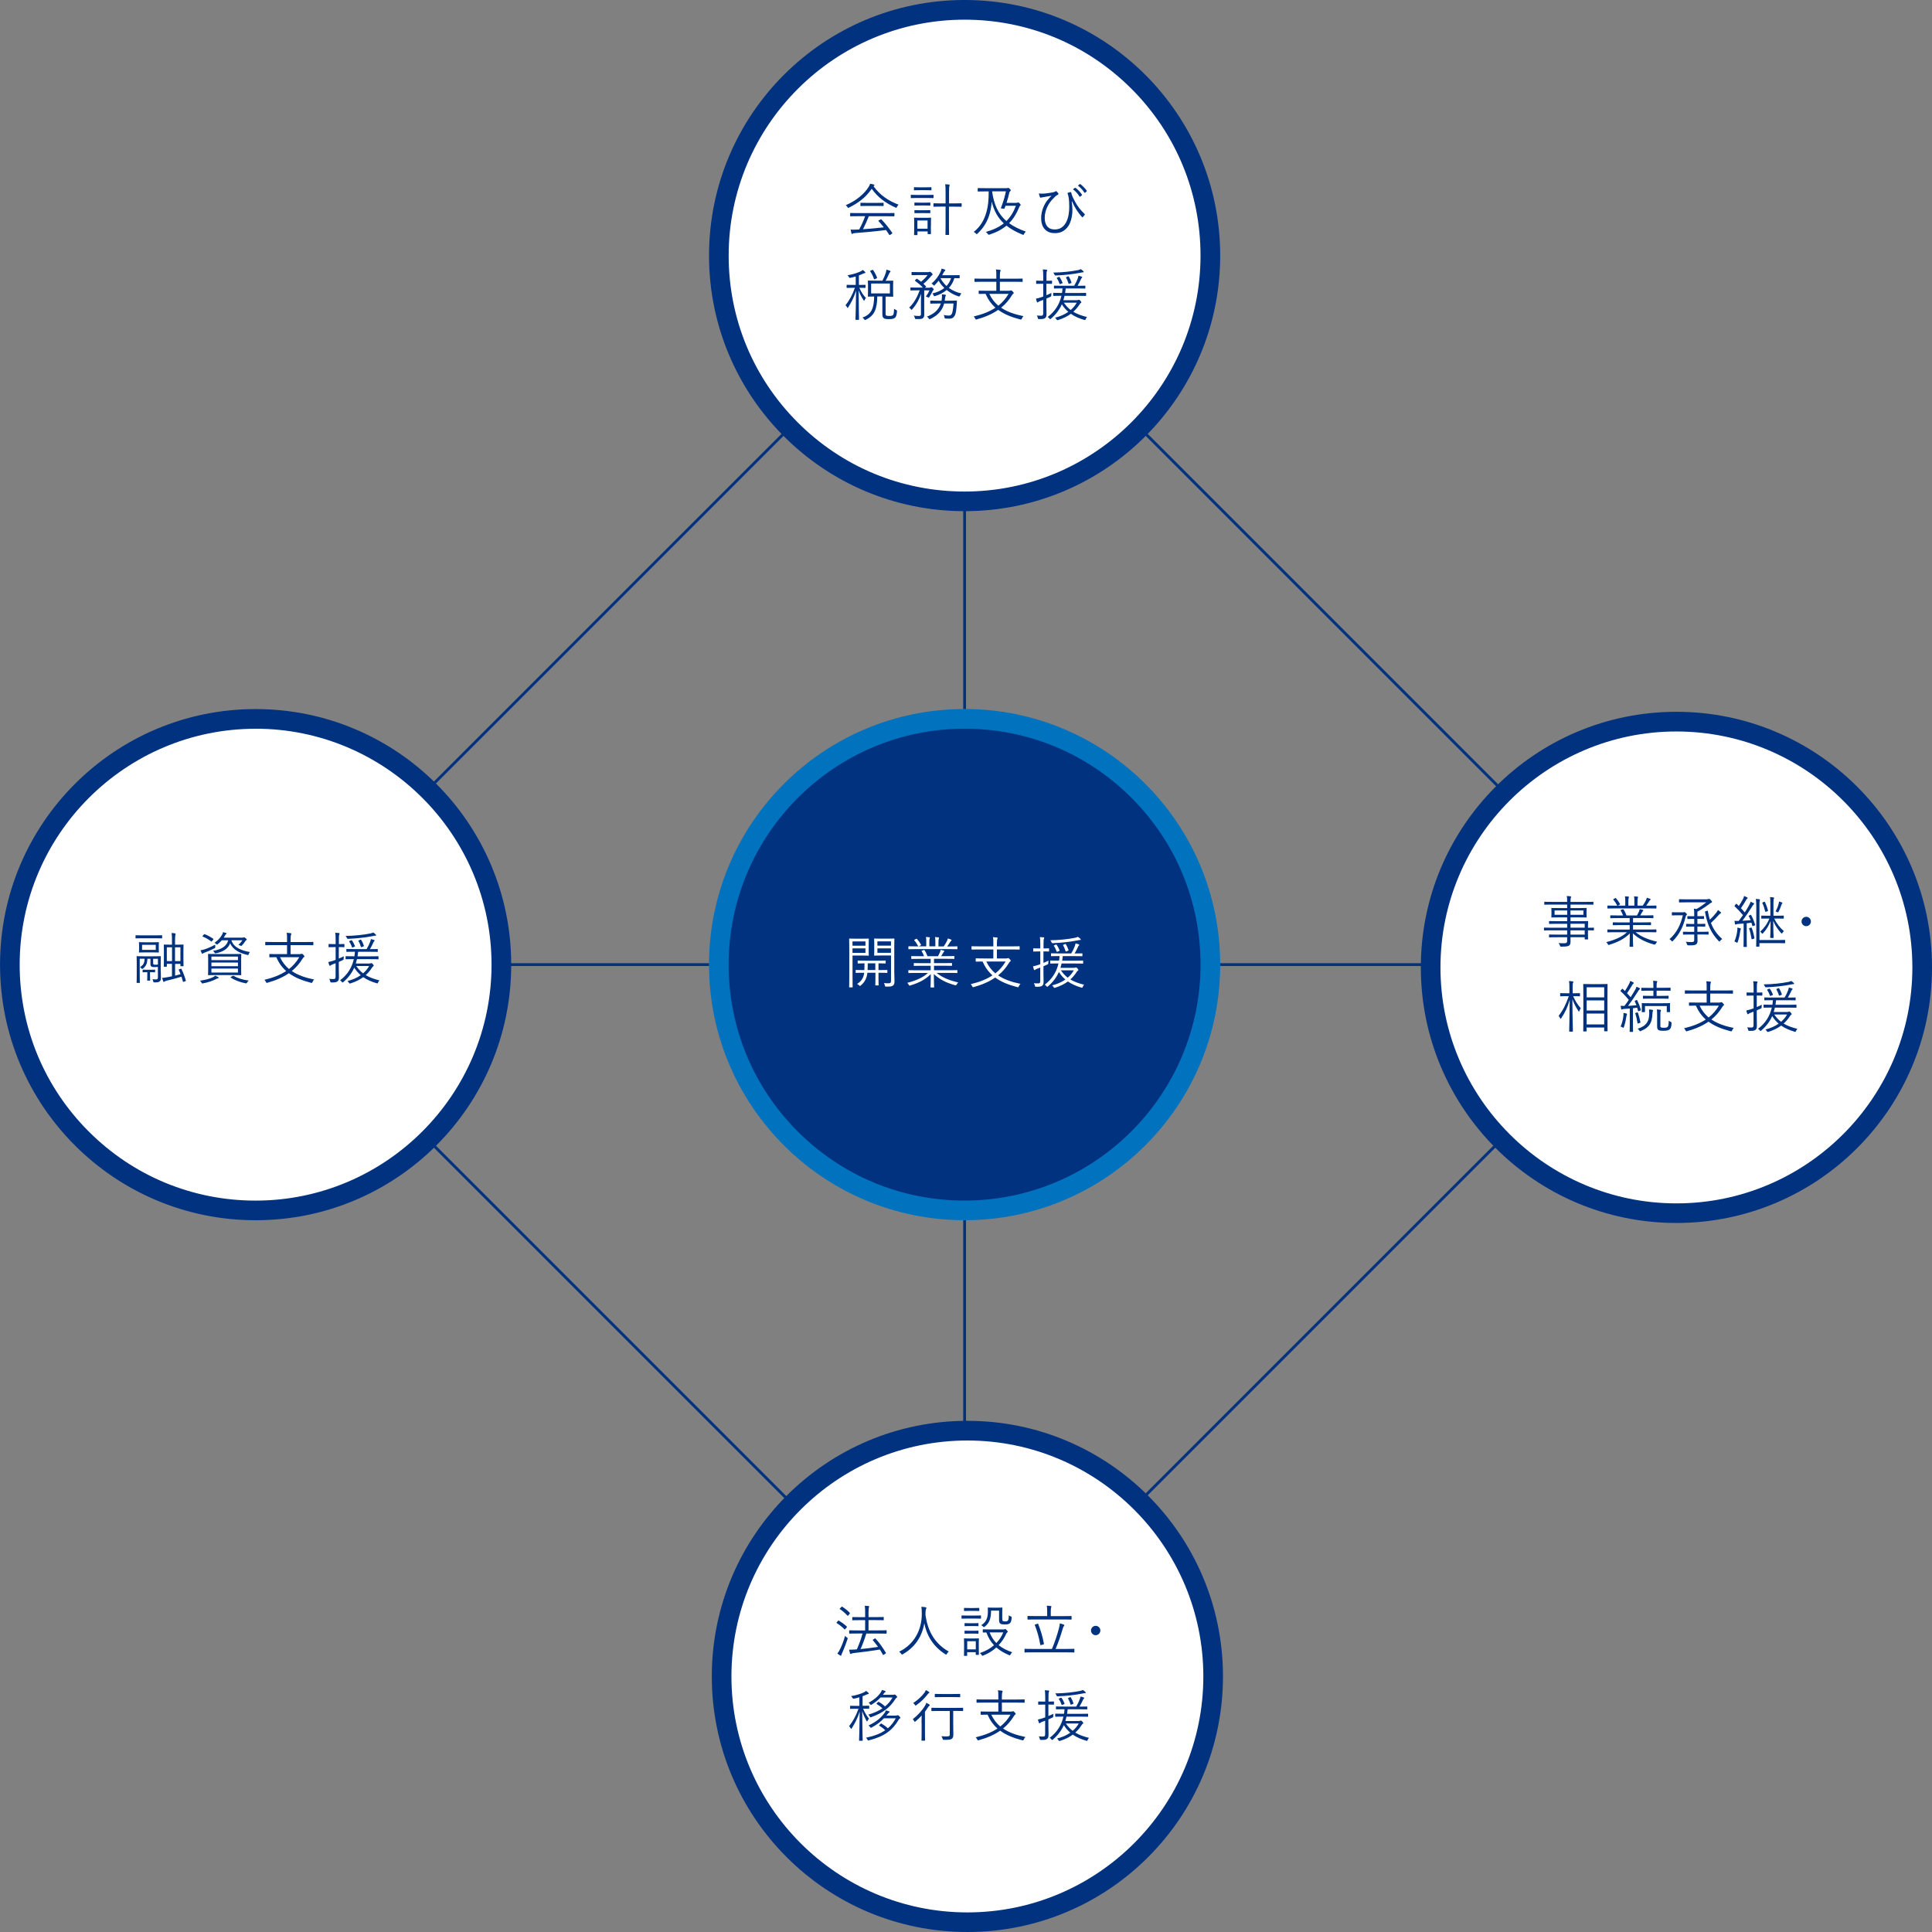 <?xml version="1.0" encoding="UTF-8"?><svg id="_レイヤー_1" xmlns="http://www.w3.org/2000/svg" viewBox="0 0 445.76 445.76"><rect x="0" y="0" width="445.76" height="445.76" fill="#808080" stroke="none"/><defs><style>.cls-1{fill:#003280;}.cls-2{fill:#0072be;}.cls-3{fill:#fff;}.cls-4{fill:none;stroke:#003280;stroke-miterlimit:10;stroke-width:.65px;}</style></defs><rect class="cls-4" x="106.43" y="106.43" width="232.26" height="232.26" transform="translate(222.56 -92.19) rotate(45)"/><g><circle class="cls-1" cx="222.56" cy="222.56" r="56.7"/><path class="cls-2" d="m222.56,168.13c14.54,0,28.21,5.66,38.49,15.94,10.28,10.28,15.94,23.95,15.94,38.49,0,30.02-24.42,54.44-54.44,54.44-14.54,0-28.21-5.66-38.49-15.94-10.28-10.28-15.94-23.95-15.94-38.49,0-30.02,24.42-54.44,54.44-54.44m0-4.54c-32.57,0-58.97,26.4-58.97,58.97,0,32.57,26.4,58.97,58.97,58.97s58.97-26.4,58.97-58.97c0-32.57-26.4-58.97-58.97-58.97h0Z"/></g><g><path class="cls-3" d="m200.42,219.2c0,.81.03,1.13.03,1.2,0,.09-.01.1-.1.1-.06,0-.39-.03-1.3-.03h-2.35v4.54c0,1.86.03,2.63.03,2.7,0,.09-.01.1-.1.1h-.61c-.09,0-.1-.01-.1-.1,0-.08.03-.84.03-2.7v-5.63c0-1.86-.03-2.65-.03-2.73,0-.09.01-.1.1-.1.08,0,.51.03,1.47.03h1.57c.91,0,1.24-.03,1.3-.03.09,0,.1.01.1.1,0,.08-.03.4-.03,1.2v1.35Zm-.74-1.99h-2.99v.99h2.99v-.99Zm0,1.61h-2.99v1.03h2.99v-1.03Zm5.06,5.55c0,.09-.01.1-.1.1-.07,0-.49-.03-1.77-.03h-.18v1.39c0,.96.03,1.35.03,1.43,0,.09-.01.1-.1.1h-.57c-.09,0-.1-.01-.1-.1,0-.08.03-.47.03-1.43v-1.39h-1.85c-.09.68-.18,1.01-.39,1.48-.25.55-.64,1.05-1.16,1.47-.08.07-.13.1-.17.1-.05,0-.11-.05-.21-.16-.14-.14-.3-.25-.46-.31.56-.33,1.01-.77,1.3-1.35.2-.39.31-.81.34-1.23h-.08c-1.27,0-1.69.03-1.77.03-.09,0-.11-.01-.11-.1v-.48c0-.09.01-.1.11-.1.08,0,.49.03,1.77.03h.13c.01-.4.04-.91.04-1.55-1.04,0-1.42.03-1.46.03-.1,0-.12-.01-.12-.1v-.48c0-.09.01-.1.12-.1.05,0,.46.03,1.68.03h2.88c1.22,0,1.62-.03,1.69-.03.08,0,.09.01.09.1v.48c0,.09-.01.1-.09.1-.07,0-.46-.03-1.57-.03v1.55h.18c1.28,0,1.7-.03,1.77-.03.09,0,.1.01.1.1v.48Zm-2.78-2.11h-1.75c0,.61-.01,1.12-.04,1.55h1.79v-1.55Zm4.38,2.25c0,.71.04,1.39.04,1.88,0,.57-.09.79-.34.99-.25.21-.53.26-1.57.26-.25,0-.23,0-.3-.25-.06-.25-.13-.4-.23-.57.34.04.64.05.95.05.57,0,.69-.1.69-.62v-5.79h-2.38c-1.01,0-1.34.03-1.4.03-.1,0-.12-.01-.12-.1,0-.07.03-.31.03-1.12v-1.51c0-.79-.03-1.04-.03-1.12,0-.09.01-.1.12-.1.06,0,.39.03,1.4.03h1.66c1,0,1.34-.03,1.4-.03.09,0,.1.01.1.1,0,.08-.03.6-.03,1.86v6.01Zm-.77-7.31h-3.13v.99h3.13v-.99Zm0,1.61h-3.13v1.03h3.13v-1.03Z"/><path class="cls-3" d="m216.11,224.49c1.25,1,2.74,1.66,4.96,2.18-.12.12-.23.29-.34.47q-.13.25-.38.17c-2.08-.57-3.57-1.35-4.89-2.57,0,1.96.07,2.78.07,3,0,.09-.01.1-.11.1h-.62c-.09,0-.1-.01-.1-.1,0-.22.05-1.01.06-2.98-1.29,1.27-2.72,1.99-4.71,2.61-.23.08-.26.08-.38-.16-.09-.18-.21-.33-.35-.44,2.13-.56,3.68-1.25,4.78-2.29h-2.7c-1.24,0-1.64.03-1.7.03-.11,0-.12-.01-.12-.1v-.47c0-.09.01-.1.12-.1.06,0,.47.03,1.7.03h3.33v-1.04h-1.94c-1.33,0-1.78.03-1.85.03-.09,0-.11-.01-.11-.09v-.45c0-.1.01-.12.11-.12.06,0,.52.03,1.85.03h1.94v-1h-2.57c-1.3,0-1.73.03-1.79.03-.1,0-.12-.01-.12-.1v-.47c0-.09.01-.1.12-.1.06,0,.49.03,1.79.03h1.04c-.16-.44-.35-.83-.54-1.12-.07-.09-.04-.12.1-.17l.34-.12c.13-.05.16-.05.21.03.25.35.48.84.69,1.38h2.41c.18-.3.31-.57.48-.95.06-.16.1-.3.16-.52.23.05.43.1.69.18.08.03.14.08.14.14s-.07.12-.12.16c-.06.05-.13.17-.18.27-.12.22-.25.44-.43.71h1.13c1.31,0,1.73-.03,1.81-.03.09,0,.11.01.11.1v.47c0,.09-.01.1-.11.1-.08,0-.49-.03-1.81-.03h-2.78v1h2.2c1.33,0,1.77-.03,1.85-.03.09,0,.1.01.1.12v.45c0,.08-.01.09-.1.09-.08,0-.52-.03-1.85-.03h-2.2v1.04h3.57c1.23,0,1.64-.03,1.72-.03.09,0,.1.01.1.1v.47c0,.09-.01.1-.1.1-.08,0-.48-.03-1.72-.03h-2.96Zm4.78-5.58c0,.09-.01.1-.1.1-.08,0-.48-.03-1.72-.03h-7.66c-1.24,0-1.64.03-1.7.03-.11,0-.12-.01-.12-.1v-.47c0-.1.01-.12.12-.12.06,0,.47.03,1.7.03h.46c-.29-.57-.57-.99-.92-1.38-.05-.06-.05-.1.08-.17l.35-.18c.09-.05.13-.05.18.01.32.35.65.82.94,1.31.04.08.03.1-.08.17l-.43.23h1.72v-.98c0-.47,0-.85-.08-1.18.27.01.59.04.79.06.08.01.13.05.13.12s-.01.1-.05.18c-.05.09-.08.33-.08.82v.98h1.39v-.96c0-.47,0-.84-.09-1.18.27.01.6.04.81.07.08.01.13.05.13.12,0,.05-.03.1-.05.17-.04.1-.08.33-.08.82v.98h1.21c.29-.4.51-.79.73-1.22.09-.18.17-.36.21-.61.26.06.54.17.74.25.08.03.13.08.13.13,0,.08-.03.12-.1.17-.09.06-.16.16-.22.26-.21.34-.44.69-.69,1.03h.54c1.23,0,1.64-.03,1.72-.03.09,0,.1.01.1.12v.47Z"/><path class="cls-3" d="m232.16,221.13c.17,0,.26-.03.32-.05.04-.01.09-.03.13-.03.09,0,.15.05.35.25.17.17.25.29.25.36,0,.06-.05.12-.13.17-.09.06-.16.12-.27.31-.7,1.16-1.53,2.11-2.52,2.9,1.4.96,3.15,1.55,5.17,1.96-.16.14-.29.33-.39.57-.11.23-.12.23-.37.18-2.05-.53-3.73-1.21-5.08-2.21-1.37.95-3,1.66-4.95,2.2-.25.06-.23.05-.35-.18-.09-.18-.22-.36-.35-.49,2.04-.49,3.69-1.14,5.02-2.03-.95-.83-1.7-1.87-2.29-3.2-1.04.01-1.43.03-1.48.03-.09,0-.1-.01-.1-.1v-.57c0-.08.01-.09.1-.09.06,0,.51.03,1.81.03h2.16v-2.08h-3.2c-1.25,0-1.66.03-1.73.03-.09,0-.11-.01-.11-.1v-.57c0-.09.01-.1.11-.1.06,0,.48.03,1.73.03h3.2v-.56c0-.82.01-1.12-.1-1.57.31.01.65.04.91.08.1.01.18.06.18.13,0,.08-.05.17-.08.26-.04.13-.09.34-.09,1.05v.61h3.42c1.25,0,1.66-.03,1.73-.03.09,0,.1.01.1.1v.57c0,.09-.01.1-.1.1-.07,0-.48-.03-1.73-.03h-3.42v2.08h2.16Zm-4.59.72c.53,1.13,1.23,2.01,2.08,2.73.96-.75,1.73-1.65,2.37-2.73h-4.45Z"/><path class="cls-3" d="m242.03,219.44c0,.09-.01.1-.11.1-.08,0-.31-.03-1.1-.03h-.07v2.65c.35-.14.74-.31,1.16-.52-.03.17-.04.35-.04.53,0,.25-.01.27-.2.35-.31.16-.62.29-.92.42v1.51c0,.84.03,1.46.03,1.96,0,.61-.09.83-.34,1.03-.25.18-.57.25-1.35.23-.25,0-.27-.01-.32-.27-.04-.21-.14-.4-.23-.55.29.04.7.04,1.03.04s.44-.13.44-.56v-3.09c-.22.09-.44.17-.66.25-.27.1-.43.19-.49.26-.04.04-.1.08-.16.08-.06,0-.12-.04-.14-.12-.08-.22-.16-.47-.22-.75.35-.06.68-.16,1.16-.31.14-.05.32-.1.52-.18v-2.95h-.38c-.83,0-1.08.03-1.14.03-.09,0-.11-.01-.11-.1v-.55c0-.09.01-.1.11-.1.06,0,.31.03,1.14.03h.38v-1.05c0-.78-.03-1.16-.09-1.57.31.01.58.03.83.06.1.01.17.06.17.1,0,.1-.04.17-.08.26-.06.13-.08.38-.08,1.12v1.08h.07c.79,0,1.03-.03,1.1-.03.09,0,.11.01.11.1v.55Zm5.85,3.85c.14,0,.21-.03.26-.05.05-.03.08-.03.13-.03.09,0,.18.06.34.25.13.16.21.27.21.34s-.04.1-.12.14c-.1.05-.16.13-.34.4-.4.62-.87,1.16-1.4,1.64.91.56,1.96.92,3.17,1.22-.11.1-.23.27-.31.47-.07.17-.09.22-.18.22-.04,0-.11-.01-.18-.04-1.1-.32-2.14-.75-3.07-1.4-.81.6-1.77,1.07-2.91,1.43-.09.03-.14.04-.2.04-.08,0-.12-.05-.2-.18-.08-.14-.21-.3-.33-.39,1.17-.3,2.21-.75,3.06-1.35-.56-.47-1.05-1.04-1.5-1.74-.54,1.24-1.37,2.34-2.52,3.32-.09.06-.14.1-.18.1-.05,0-.09-.04-.17-.14-.13-.17-.26-.27-.39-.36,1.72-1.3,2.73-2.96,3.17-4.89h-.03c-1.27,0-1.71.03-1.78.03-.08,0-.09-.01-.09-.1v-.51c0-.09.01-.1.09-.1.07,0,.51.03,1.78.03h.16c.06-.34.09-.69.12-1.05h-.12c-1.26,0-1.69.03-1.75.03-.09,0-.11-.01-.11-.1v-.47c0-.09.01-.1.11-.1.06,0,.49.03,1.75.03h2.81c.38-.62.6-1.1.81-1.65.09-.25.15-.46.18-.66.26.05.52.13.74.21.08.03.12.08.12.14s-.04.1-.1.16c-.08.06-.12.13-.17.25-.23.51-.48,1.01-.8,1.56,1.21,0,1.62-.03,1.7-.03.09,0,.1.01.1.1v.47c0,.09-.01.1-.1.1-.08,0-.49-.03-1.76-.03h-2.67c-.04.36-.08.71-.14,1.05h2.96c1.27,0,1.71-.03,1.78-.03.09,0,.1.01.1.1v.51c0,.09-.01.1-.1.1-.07,0-.51-.03-1.78-.03h-3.09c-.08.35-.17.69-.27,1.01h3.21Zm1.27-6.41c-.12,0-.27.04-.47.08-1.92.38-3.8.56-5.7.65-.26.01-.27,0-.38-.23-.08-.16-.16-.31-.27-.44,2.16-.03,4.11-.25,5.71-.57.23-.05.52-.14.66-.22.22.14.44.33.57.46.06.06.09.12.09.17,0,.08-.1.12-.22.12Zm-5.58,1.08c.16-.06.17-.05.22.03.29.4.52.87.68,1.27.04.09.03.1-.12.17l-.34.14c-.14.06-.18.08-.22-.04-.16-.47-.35-.88-.62-1.27-.06-.09-.05-.12.11-.18l.3-.12Zm1.21,5.92c.47.7.99,1.25,1.57,1.69.59-.49,1.05-1.05,1.4-1.69h-2.98Zm.91-6.05c.16-.06.18-.05.23.03.27.44.47.88.61,1.33.03.09.03.13-.12.18l-.31.12c-.18.06-.21.08-.25-.04-.13-.48-.32-.91-.56-1.34-.04-.08-.03-.1.13-.17l.26-.1Z"/></g><line class="cls-4" x1="222.56" y1="163.59" x2="222.56" y2="58.33"/><line class="cls-4" x1="222.56" y1="386.79" x2="222.56" y2="281.53"/><line class="cls-4" x1="281.53" y1="222.56" x2="386.79" y2="222.56"/><line class="cls-4" x1="58.33" y1="222.56" x2="163.59" y2="222.56"/><g><circle class="cls-3" cx="222.56" cy="58.97" r="56.7"/><path class="cls-1" d="m222.56,4.54c14.54,0,28.21,5.66,38.49,15.94,10.28,10.28,15.94,23.95,15.94,38.49,0,30.02-24.42,54.44-54.44,54.44-14.54,0-28.21-5.66-38.49-15.94-10.28-10.28-15.94-23.95-15.94-38.49,0-30.02,24.42-54.44,54.44-54.44m0-4.54c-32.57,0-58.97,26.4-58.97,58.97,0,32.57,26.4,58.97,58.97,58.97s58.97-26.4,58.97-58.97c0-32.57-26.4-58.97-58.97-58.97h0Z"/></g><g><path class="cls-1" d="m206.94,47.74c-.08.14-.1.21-.17.21-.04,0-.09-.03-.18-.08-2.26-1-4.11-2.38-5.46-4.32-1.35,1.98-3.09,3.28-5.23,4.34-.09.05-.16.08-.2.08-.06,0-.09-.05-.17-.19-.11-.17-.22-.31-.4-.44,2.35-.98,4.22-2.54,5.29-4.21.18-.31.26-.47.34-.73.3.04.57.09.82.17.13.04.18.08.18.16,0,.05-.01.1-.09.14-.06.03-.1.07-.14.09,1.56,2.09,3.38,3.35,5.79,4.26-.17.17-.27.31-.38.52Zm-.61,2.08c0,.09-.01.1-.1.1-.08,0-.49-.03-1.79-.03h-3.98c-.39.98-.83,1.99-1.35,3,1.56-.1,3.32-.27,4.81-.44-.38-.48-.78-.95-1.22-1.43-.08-.08-.05-.12.08-.18l.38-.21c.11-.05.14-.05.2,0,.95.96,1.74,2,2.5,3.08.05.07.05.12-.06.2l-.4.27c-.07.04-.12.06-.14.06-.04,0-.06-.03-.1-.08-.25-.38-.48-.74-.74-1.09-2.29.3-4.89.55-7.16.71-.26.03-.43.05-.49.12-.05.05-.1.08-.17.08-.08,0-.12-.07-.14-.14-.08-.26-.14-.57-.2-.87.4.03.84.03,1.42,0,.18,0,.37-.01.56-.03.56-1.05,1.02-2.08,1.37-3.06h-1.56c-1.29,0-1.72.03-1.78.03-.11,0-.12-.01-.12-.1v-.57c0-.09.01-.1.12-.1.06,0,.49.03,1.78.03h6.43c1.3,0,1.72-.03,1.79-.03.09,0,.1.01.1.1v.57Zm-2.46-2.38c0,.09-.01.1-.1.1-.06,0-.43-.03-1.52-.03h-2.11c-1.09,0-1.46.03-1.52.03-.09,0-.1-.01-.1-.1v-.56c0-.09.01-.1.1-.1.06,0,.43.03,1.52.03h2.11c1.09,0,1.46-.03,1.52-.03.09,0,.1.01.1.1v.56Z"/><path class="cls-1" d="m215.39,45.59c0,.1-.01.12-.09.12s-.42-.03-1.47-.03h-2.13c-1.05,0-1.4.03-1.47.03-.08,0-.09-.01-.09-.12v-.55c0-.08.01-.09.09-.09.06,0,.42.03,1.47.03h2.13c1.05,0,1.39-.03,1.47-.03s.09.01.09.09v.55Zm-.48-1.78c0,.09-.01.1-.12.1-.06,0-.32-.03-1.21-.03h-1.39c-.9,0-1.16.03-1.22.03-.09,0-.1-.01-.1-.1v-.52c0-.09.01-.1.1-.1.06,0,.32.03,1.22.03h1.39c.88,0,1.14-.03,1.21-.03.1,0,.12.01.12.1v.52Zm-.14,8.28c0,1.51.03,1.76.03,1.82,0,.09-.01.1-.1.1h-.57c-.09,0-.1-.01-.1-.1v-.51h-2.35v.75c0,.09-.01.09-.1.09h-.57c-.09,0-.11,0-.11-.09,0-.08.03-.34.03-1.91v-.79c0-.78-.03-1.07-.03-1.13,0-.09.01-.1.11-.1.06,0,.34.03,1.2.03h1.3c.86,0,1.13-.03,1.21-.03.09,0,.1.01.1.1,0,.06-.03.34-.03.94v.83Zm-.12-4.75c0,.09-.01.1-.12.1-.06,0-.3-.03-1.11-.03h-1.21c-.82,0-1.05.03-1.12.03-.09,0-.11-.01-.11-.1v-.51c0-.09.01-.1.11-.1.06,0,.3.03,1.12.03h1.21c.81,0,1.04-.03,1.11-.03.1,0,.12.01.12.1v.51Zm0,1.75c0,.08-.01.09-.12.09-.06,0-.3-.01-1.11-.01h-1.21c-.82,0-1.05.01-1.12.01-.09,0-.11-.01-.11-.09v-.51c0-.09.01-.1.11-.1.06,0,.3.03,1.12.03h1.21c.81,0,1.04-.03,1.11-.03.1,0,.12.01.12.1v.51Zm-.64,1.78h-2.35v1.89h2.35v-1.89Zm7.85-3.26c0,.09-.01.1-.1.1-.07,0-.47-.03-1.7-.03h-1.11v4.13c0,1.55.03,2.22.03,2.29,0,.09-.01.1-.1.1h-.64c-.09,0-.1-.01-.1-.1,0-.06.03-.74.03-2.28v-4.15h-1c-1.23,0-1.64.03-1.7.03-.09,0-.1-.01-.1-.1v-.58c0-.1.01-.12.1-.12.07,0,.47.03,1.7.03h1v-2.64c0-.92-.01-1.27-.09-1.78.34.01.62.04.87.06.09.01.16.06.16.12,0,.06-.04.13-.06.23-.04.14-.08.47-.08,1.34v2.67h1.11c1.23,0,1.64-.03,1.7-.03.09,0,.1.01.1.12v.58Z"/><path class="cls-1" d="m234.51,46.79c.13,0,.19-.01.26-.04.05-.03.1-.05.14-.05.1,0,.17.05.36.25.18.19.23.29.23.35,0,.05-.04.1-.12.14-.1.08-.17.21-.26.44-.57,1.4-1.3,2.61-2.3,3.61,1.05.77,2.33,1.4,3.85,1.94-.18.19-.29.34-.4.55-.08.14-.1.21-.17.21-.05,0-.1-.03-.19-.06-1.47-.61-2.69-1.27-3.69-2.07-1.03.86-2.31,1.55-3.94,2.07q-.25.08-.38-.17c-.12-.2-.3-.35-.46-.44,1.72-.48,3.08-1.13,4.16-1.99-1.38-1.29-2.26-2.89-2.79-5.02-.08,1.22-.25,1.96-.46,2.77-.42,1.51-1.25,3.17-2.81,4.6-.09.09-.14.13-.19.13s-.11-.04-.2-.14c-.17-.18-.31-.29-.49-.36,1.57-1.24,2.38-2.72,2.9-4.46.4-1.4.55-2.65.56-4.89h-.66c-1.29,0-1.7.03-1.78.03-.09,0-.1-.01-.1-.1v-.6c0-.09.01-.1.1-.1.08,0,.49.03,1.78.03h4.64c.23,0,.33-.01.38-.04.05-.03.08-.04.13-.04.08,0,.18.05.36.22.2.19.26.3.23.36-.03.08-.01.13-.09.18-.06.05-.19.13-.23.33-.16.7-.35,1.46-.65,2.38h2.28Zm-2.52.69c-.06.2-.13.39-.21.58-.04.1-.05.1-.46.07s-.42-.04-.37-.17c.57-1.5.9-2.65,1.14-3.81h-3.19c.42,3.07,1.44,5.24,3.29,6.85.98-.95,1.68-2.11,2.2-3.52h-2.42Z"/><path class="cls-1" d="m247.27,46.49c.12.86.16,1.4.16,1.94,0,1.5-.39,3.19-1.25,4.13-.84.94-1.7,1.23-2.83,1.23-2,0-3.13-1.31-3.13-3.47,0-1.56.64-3.04,1.35-4,.46-.58.75-.87,1.05-1.16-.66.13-1.31.23-2.08.36-.21.04-.35.09-.44.09-.06,0-.14-.06-.18-.16-.06-.17-.17-.52-.23-.83.35.08.87.06,1.29.04.48-.04,1.08-.13,1.7-.23.39-.08.64-.13.83-.27.1-.08.18-.09.26-.01.14.13.26.26.37.4.13.17.09.3-.08.38-.47.21-.88.69-1.34,1.18-.74.81-1.68,2.34-1.68,4.15,0,1.65.78,2.68,2.24,2.68.99,0,1.73-.29,2.39-1.16.74-.96,1.03-2.52,1.03-4.08,0-.78-.04-1.42-.1-1.91-.04-.27-.09-.51-.13-.69-.04-.13-.09-.25-.14-.4-.04-.14-.03-.2.08-.23.16-.05.4-.12.58-.16.09-.01.14.03.16.1.21.91.55,1.47.92,2.18.57,1.04,1.21,1.85,2.17,2.78.08.08.07.16-.01.25-.12.16-.25.3-.4.47-.08.08-.15.04-.23-.05-.91-1.07-1.61-2.07-2.24-3.56h-.07Zm.77-3.15s.08-.03.13.01c.52.36,1.09,1,1.47,1.57.04.05.03.1-.03.14l-.38.31c-.07.05-.13.04-.17-.03-.35-.6-.92-1.25-1.51-1.66l.48-.35Zm1.08-.85c.05-.04.09-.05.14-.01.52.4,1.11.98,1.48,1.52.04.06.03.1-.04.16l-.35.31c-.05.05-.1.05-.16-.03-.32-.53-.88-1.17-1.49-1.62l.42-.33Z"/><path class="cls-1" d="m199.7,66.33c0,.09-.01.1-.1.1-.07,0-.37-.03-1.33-.03.42.95.88,1.69,1.53,2.35-.12.12-.23.27-.32.49-.04.1-.06.16-.1.16s-.08-.04-.13-.13c-.46-.69-.85-1.4-1.14-2.28.01,3.5.09,6.42.09,6.7,0,.09-.01.1-.1.1h-.62c-.09,0-.1-.01-.1-.1.01-.27.12-3.28.14-6.64-.48,1.56-1.11,2.74-1.82,3.86-.05.09-.1.13-.14.13s-.08-.05-.13-.17c-.08-.18-.22-.34-.35-.43.86-1.1,1.56-2.31,2.17-4.04h-.46c-.97,0-1.26.03-1.34.03-.09,0-.11-.01-.11-.1v-.52c0-.09.01-.1.11-.1.08,0,.36.03,1.34.03h.65v-1.96c-.38.12-.78.22-1.21.31-.25.05-.25.04-.38-.2-.09-.14-.18-.27-.31-.38,1.3-.21,2.33-.57,2.99-.88.21-.09.39-.22.53-.35.18.14.35.27.51.43.08.08.1.13.1.19,0,.08-.08.12-.2.13-.1.01-.22.05-.35.12-.3.14-.61.27-.95.39v2.2h.09c.97,0,1.27-.03,1.34-.03.09,0,.1.01.1.1v.52Zm4.62,5.88c0,.38.01.48.13.57.11.08.34.12.74.12.52,0,.74-.08.86-.23.14-.17.21-.48.23-1.43.16.13.34.22.47.27q.22.09.21.32c-.06.85-.23,1.27-.44,1.47-.27.25-.74.33-1.38.33-.74,0-1.05-.08-1.21-.2-.22-.16-.35-.36-.35-1.03v-4h-1.17c-.05,2.9-.62,4.37-2.62,5.36-.09.05-.16.08-.21.08-.06,0-.1-.04-.18-.17-.1-.18-.27-.32-.42-.4,2.02-.7,2.67-2.05,2.71-4.86-.95.01-1.3.03-1.35.03-.09,0-.1-.01-.1-.1,0-.08.03-.35.03-1.09v-1.31c0-.77-.03-1.03-.03-1.09,0-.1.01-.12.1-.12.07,0,.46.03,1.61.03h1.65c.37-.7.59-1.26.78-1.83.06-.21.1-.44.13-.71.29.06.62.17.82.25.08.04.13.08.13.14,0,.08-.04.12-.12.2-.09.09-.17.22-.23.38-.2.46-.43.96-.77,1.59h.04c1.17,0,1.55-.03,1.61-.03.09,0,.1.01.1.12,0,.06-.03.32-.03,1.09v1.31c0,.74.03,1.01.03,1.09,0,.09-.01.1-.1.1-.06,0-.44-.03-1.61-.03h-.05v3.81Zm-3.07-9.92c.12-.05.14-.05.2.03.32.46.69,1.12.91,1.73.03.09,0,.13-.12.18l-.38.18c-.13.06-.17.06-.21-.04-.19-.6-.52-1.25-.86-1.76-.06-.09-.04-.1.09-.17l.36-.16Zm4.07,3.13h-4.33v2.28h4.33v-2.28Z"/><path class="cls-1" d="m214.52,66.35c.12,0,.21-.03.25-.05.04-.03.06-.03.12-.03.07,0,.16.05.31.18.18.17.23.26.23.34s-.03.12-.13.2c-.1.08-.13.17-.21.34-.16.33-.36.7-.66,1.17-.08.13-.12.18-.18.18-.04,0-.08-.03-.16-.08-.14-.09-.34-.13-.47-.16.39-.56.64-.98.84-1.44h-1.22v3.81c0,.64.01,1.12.01,1.75,0,.44-.08.68-.35.88-.18.14-.55.2-1.52.17-.23-.01-.25-.01-.3-.26-.05-.22-.14-.39-.26-.53.42.05.75.08,1.18.08.39,0,.49-.09.49-.44v-3.09c0-.53.01-1.09.03-1.59-.4,1.17-.95,2.33-2.03,3.56-.08.09-.13.14-.18.14s-.1-.05-.17-.16c-.11-.16-.26-.29-.38-.35,1.14-1,1.96-2.65,2.44-3.98h-.52c-1.09,0-1.46.03-1.52.03-.09,0-.1-.01-.1-.1v-.49c0-.09.01-.1.1-.1.06,0,.43.03,1.52.03h1.27c-.56-.58-1.11-1.05-1.81-1.56-.09-.06-.09-.09.03-.19l.25-.22c.12-.1.13-.1.22-.04.31.22.61.43.88.65.55-.46,1.07-.94,1.5-1.53h-2.16c-1.04,0-1.37.01-1.43.01-.09,0-.11,0-.11-.09v-.53c0-.09.01-.1.11-.1.06,0,.39.03,1.43.03h2.26c.13,0,.25-.03.3-.05.05-.03.09-.04.14-.04.08,0,.17.05.37.25.21.21.25.29.25.38s-.1.16-.18.21c-.12.08-.21.21-.35.38-.47.55-.9,1.01-1.59,1.56l.57.56c.08.07.06.09-.06.21l-.17.14h1.11Zm6.23,3.76c-.1,1.35-.17,2.2-.51,2.77-.22.42-.61.65-1.17.65-.25,0-.53-.01-.85-.03-.25-.01-.26-.03-.3-.31-.03-.18-.09-.35-.18-.51.4.08.75.13,1.11.13.32,0,.52-.04.69-.3.26-.36.37-1.25.46-2.48h-2.16c-.47,1.69-1.52,2.76-3.16,3.55-.09.05-.16.08-.2.08-.06,0-.1-.05-.2-.19-.1-.17-.25-.31-.42-.42,1.48-.53,2.69-1.46,3.21-3.02h-.68c-1.18,0-1.57.03-1.64.03-.11,0-.12-.01-.12-.1v-.49c0-.1.01-.12.12-.12.06,0,.45.03,1.64.03h.85c.05-.27.08-.57.09-.9.01-.17,0-.39-.03-.57.26.01.53.04.77.09.12.03.17.06.17.12,0,.08-.03.14-.08.21-.05.06-.08.23-.1.43-.03.22-.05.43-.09.62h1.05c1.2,0,1.59-.03,1.65-.03.09,0,.13.04.12.13l-.05.64Zm.66-6.01c0,.09-.01.1-.1.1-.07,0-.34-.01-1.11-.03-.27.91-.71,1.66-1.27,2.26.83.61,1.82,1.05,2.88,1.27-.13.16-.23.31-.31.51q-.1.25-.35.17c-.95-.3-1.9-.81-2.73-1.47-.79.66-1.72,1.12-2.67,1.4-.22.06-.25.06-.32-.14-.08-.19-.21-.36-.31-.47.97-.21,1.95-.61,2.76-1.26-.52-.49-.97-1.05-1.31-1.68-.25.31-.53.64-.9,1.01-.06.08-.12.12-.16.12s-.08-.04-.16-.13c-.12-.14-.27-.26-.43-.33,1.04-.88,1.57-1.69,2.02-2.56.17-.36.26-.62.3-.9.27.06.57.16.75.23.08.03.12.08.12.13,0,.06-.04.12-.1.16-.08.05-.2.25-.29.4l-.34.61h2.51c1.03,0,1.35-.03,1.42-.03.09,0,.1.01.1.1v.49Zm-4.42.08c.34.68.82,1.27,1.39,1.81.46-.49.82-1.09,1.05-1.81h-2.44Z"/><path class="cls-1" d="m232.85,67.08c.17,0,.26-.03.32-.05.04-.01.09-.03.13-.03.09,0,.15.05.35.25.17.17.25.29.25.36,0,.06-.05.12-.13.17-.09.06-.16.12-.27.31-.7,1.16-1.53,2.11-2.52,2.9,1.4.96,3.15,1.55,5.17,1.96-.16.14-.29.32-.39.57-.11.23-.12.23-.37.18-2.05-.53-3.73-1.21-5.08-2.21-1.37.95-3,1.66-4.95,2.2-.25.07-.23.05-.35-.18-.09-.18-.22-.36-.35-.49,2.04-.49,3.69-1.14,5.02-2.03-.95-.83-1.7-1.87-2.29-3.2-1.04.01-1.43.03-1.48.03-.09,0-.1-.01-.1-.1v-.57c0-.08.01-.09.1-.09.06,0,.51.03,1.81.03h2.16v-2.08h-3.2c-1.25,0-1.66.03-1.73.03-.09,0-.11-.01-.11-.1v-.57c0-.09.01-.1.11-.1.06,0,.48.03,1.73.03h3.2v-.56c0-.82.01-1.12-.1-1.57.31.01.65.04.91.08.1.01.18.07.18.13,0,.08-.05.17-.08.26-.04.13-.09.34-.09,1.05v.61h3.42c1.25,0,1.66-.03,1.73-.03.09,0,.1.01.1.1v.57c0,.09-.01.1-.1.1-.07,0-.48-.03-1.73-.03h-3.42v2.08h2.16Zm-4.59.72c.53,1.13,1.23,2.02,2.08,2.73.96-.75,1.73-1.65,2.37-2.73h-4.45Z"/><path class="cls-1" d="m242.71,65.39c0,.09-.01.1-.11.1-.08,0-.31-.03-1.1-.03h-.07v2.65c.35-.14.74-.31,1.16-.52-.03.17-.04.35-.04.53,0,.25-.01.27-.2.35-.31.16-.62.29-.92.42v1.51c0,.85.03,1.46.03,1.96,0,.61-.09.83-.34,1.03-.25.18-.57.25-1.35.23-.25,0-.27-.01-.32-.27-.04-.21-.14-.4-.23-.55.29.04.7.04,1.03.04s.44-.13.44-.56v-3.09c-.22.09-.44.17-.66.25-.27.1-.43.19-.49.26-.04.04-.1.08-.16.08-.06,0-.12-.04-.14-.12-.08-.22-.16-.47-.22-.75.35-.06.68-.16,1.16-.31.14-.05.32-.1.52-.18v-2.95h-.38c-.83,0-1.08.03-1.14.03-.09,0-.11-.01-.11-.1v-.55c0-.09.01-.1.11-.1.06,0,.31.03,1.14.03h.38v-1.05c0-.78-.03-1.16-.09-1.57.31.01.58.03.83.06.1.01.17.06.17.1,0,.1-.04.17-.08.26-.06.13-.08.38-.08,1.12v1.08h.07c.79,0,1.03-.03,1.1-.03.09,0,.11.01.11.1v.55Zm5.85,3.85c.14,0,.21-.03.26-.05.05-.03.08-.03.13-.03.09,0,.18.06.34.25.13.16.21.27.21.34s-.04.1-.12.14c-.1.05-.16.13-.34.4-.4.62-.87,1.16-1.4,1.64.91.56,1.96.92,3.17,1.22-.11.1-.23.27-.31.47-.07.17-.09.22-.18.22-.04,0-.11-.01-.18-.04-1.1-.32-2.14-.75-3.07-1.4-.81.6-1.77,1.07-2.91,1.43-.09.03-.14.04-.2.04-.08,0-.12-.05-.2-.18-.08-.14-.21-.3-.33-.39,1.17-.3,2.21-.75,3.06-1.35-.56-.47-1.05-1.04-1.5-1.74-.54,1.24-1.37,2.34-2.52,3.32-.09.06-.14.1-.18.1-.05,0-.09-.04-.17-.14-.13-.17-.26-.27-.39-.36,1.72-1.3,2.73-2.96,3.17-4.89h-.03c-1.27,0-1.71.03-1.78.03-.08,0-.09-.01-.09-.1v-.51c0-.09.01-.1.09-.1.07,0,.51.03,1.78.03h.16c.06-.34.09-.69.12-1.05h-.12c-1.26,0-1.69.03-1.75.03-.09,0-.11-.01-.11-.1v-.47c0-.09.01-.1.11-.1.06,0,.49.03,1.75.03h2.81c.38-.62.6-1.1.81-1.65.09-.25.15-.45.18-.66.26.05.52.13.74.21.08.03.12.08.12.14s-.04.1-.1.16c-.08.06-.12.13-.17.25-.23.51-.48,1.01-.8,1.56,1.21,0,1.62-.03,1.7-.03.09,0,.1.01.1.1v.47c0,.09-.01.1-.1.1-.08,0-.49-.03-1.76-.03h-2.67c-.04.36-.08.71-.14,1.05h2.96c1.27,0,1.71-.03,1.78-.03.09,0,.1.01.1.1v.51c0,.09-.01.1-.1.1-.07,0-.51-.03-1.78-.03h-3.09c-.08.35-.17.69-.27,1.01h3.21Zm1.27-6.41c-.12,0-.27.04-.47.08-1.92.38-3.8.56-5.7.65-.26.01-.27,0-.38-.23-.08-.16-.16-.31-.27-.44,2.16-.03,4.11-.25,5.71-.57.23-.05.52-.14.66-.22.22.14.44.33.57.46.06.06.09.12.09.17,0,.08-.1.12-.22.12Zm-5.58,1.08c.16-.06.17-.05.22.03.29.4.52.87.68,1.27.04.09.03.1-.12.17l-.34.14c-.14.06-.18.08-.22-.04-.16-.47-.35-.88-.62-1.27-.06-.09-.05-.12.11-.18l.3-.12Zm1.21,5.92c.47.7.99,1.25,1.57,1.69.59-.49,1.05-1.05,1.4-1.69h-2.98Zm.91-6.04c.16-.07.18-.05.23.03.27.44.47.88.61,1.33.03.09.03.13-.12.18l-.31.12c-.18.06-.21.08-.25-.04-.13-.48-.32-.91-.56-1.34-.04-.08-.03-.1.13-.17l.26-.1Z"/></g><g><g><circle class="cls-3" cx="386.79" cy="223.2" r="56.7"/><path class="cls-1" d="m386.79,164.23v4.54c30.02,0,54.44,24.42,54.44,54.44s-24.42,54.44-54.44,54.44-54.44-24.42-54.44-54.44,24.42-54.44,54.44-54.44v-4.54m0,0c-32.57,0-58.97,26.4-58.97,58.97s26.4,58.97,58.97,58.97,58.97-26.4,58.97-58.97-26.4-58.97-58.97-58.97h0Z"/></g><g><path class="cls-1" d="m367.75,214.57c0,.09-.01.1-.09.1-.07,0-.4-.01-1.28-.03v.83c0,.82.03,1.1.03,1.17,0,.09-.01.1-.11.1h-.57c-.09,0-.1-.01-.1-.1v-.4h-3.28c0,.36.01.69.01.95,0,.57-.09.81-.36.99-.29.18-.75.23-1.76.23-.25,0-.25-.01-.32-.25-.08-.21-.17-.39-.31-.58.46.05.7.06,1.14.05.7,0,.83-.1.83-.62v-.77h-2.24c-1.33,0-1.75.03-1.83.03-.09,0-.11-.01-.11-.1v-.46c0-.09.01-.1.11-.1.08,0,.51.03,1.83.03h2.24v-.99h-3.57c-1.21,0-1.61.03-1.68.03-.09,0-.1-.01-.1-.1v-.46c0-.09.01-.1.1-.1.06,0,.47.03,1.68.03h3.57v-.91h-2.24c-1.31,0-1.75.03-1.83.03-.09,0-.11-.01-.11-.09v-.47c0-.09.01-.1.11-.1.08,0,.52.03,1.83.03h2.24v-.88h-1.72c-1.3,0-1.77.03-1.83.03-.09,0-.1-.01-.1-.12,0-.06.03-.21.03-.71v-.55c0-.49-.03-.64-.03-.72,0-.09.01-.1.1-.1.06,0,.53.03,1.83.03h1.72v-.81h-3.48c-1.22,0-1.64.03-1.7.03-.09,0-.1-.01-.1-.1v-.48c0-.09.01-.1.1-.1.06,0,.48.03,1.7.03h3.48c0-.68-.01-1.03-.09-1.35.33,0,.57.03.85.06.09.01.16.05.16.1,0,.1-.04.16-.08.25-.05.13-.06.34-.06.91v.03h3.48c1.22,0,1.62-.03,1.7-.03.09,0,.1.01.1.1v.48c0,.09-.01.1-.1.1-.08,0-.48-.03-1.7-.03h-3.48v.81h1.77c1.31,0,1.77-.03,1.85-.03.09,0,.1.01.1.1,0,.08-.03.22-.03.72v.55c0,.51.03.65.03.71,0,.1-.01.12-.1.12-.08,0-.53-.03-1.85-.03h-1.77v.88h2.09c1.33,0,1.79-.03,1.86-.03.09,0,.11.01.11.1,0,.06-.03.34-.03,1.16v.29c.87,0,1.21-.03,1.28-.03.08,0,.09.01.09.1v.46Zm-6.16-4.51h-2.91v1h2.91v-1Zm3.74,0h-2.98v1h2.98v-1Zm.3,3.07h-3.28v.91h3.28v-.91Zm0,1.52h-3.28v.99h3.28v-.99Z"/><path class="cls-1" d="m377.39,215.1c1.25,1,2.74,1.66,4.96,2.18-.12.12-.23.29-.34.47q-.13.25-.38.17c-2.08-.57-3.57-1.35-4.89-2.57,0,1.96.07,2.78.07,3,0,.09-.01.1-.11.1h-.62c-.09,0-.1-.01-.1-.1,0-.22.05-1.01.06-2.98-1.29,1.27-2.72,1.99-4.71,2.61-.23.08-.26.08-.38-.16-.09-.18-.21-.33-.35-.44,2.13-.56,3.68-1.25,4.78-2.29h-2.7c-1.24,0-1.64.03-1.7.03-.11,0-.12-.01-.12-.1v-.47c0-.09.01-.1.12-.1.06,0,.47.03,1.7.03h3.33v-1.04h-1.94c-1.33,0-1.78.03-1.85.03-.09,0-.11-.01-.11-.09v-.46c0-.1.01-.12.11-.12.06,0,.52.03,1.85.03h1.94v-1h-2.57c-1.3,0-1.73.03-1.79.03-.1,0-.12-.01-.12-.1v-.47c0-.09.01-.1.12-.1.06,0,.49.03,1.79.03h1.04c-.16-.44-.35-.83-.54-1.12-.07-.09-.04-.12.1-.17l.34-.12c.13-.05.16-.05.21.03.25.35.48.84.69,1.38h2.41c.18-.3.31-.57.48-.95.06-.16.1-.3.16-.52.23.05.43.1.69.18.08.03.14.08.14.14s-.07.12-.12.16c-.06.05-.13.17-.18.27-.12.22-.25.44-.43.71h1.13c1.31,0,1.73-.03,1.81-.03.09,0,.11.01.11.1v.47c0,.09-.01.1-.11.1-.08,0-.49-.03-1.81-.03h-2.78v1h2.2c1.33,0,1.77-.03,1.85-.03.09,0,.1.01.1.12v.46c0,.08-.01.09-.1.09-.08,0-.52-.03-1.85-.03h-2.2v1.04h3.57c1.23,0,1.64-.03,1.72-.03.09,0,.1.01.1.1v.47c0,.09-.01.1-.1.1-.08,0-.48-.03-1.72-.03h-2.96Zm4.78-5.58c0,.09-.01.1-.1.1-.08,0-.48-.03-1.72-.03h-7.66c-1.24,0-1.64.03-1.7.03-.11,0-.12-.01-.12-.1v-.47c0-.1.01-.12.12-.12.06,0,.47.03,1.7.03h.46c-.29-.57-.57-.99-.92-1.38-.05-.06-.05-.1.08-.17l.35-.18c.09-.05.13-.05.18.01.32.35.65.82.94,1.31.04.08.03.1-.08.17l-.43.23h1.72v-.97c0-.47,0-.85-.08-1.18.27.01.59.04.79.06.08.01.13.05.13.12s-.01.1-.05.18c-.05.09-.08.33-.08.82v.97h1.39v-.96c0-.47,0-.84-.09-1.18.27.01.6.04.81.06.08.01.13.05.13.12,0,.05-.03.1-.05.17-.04.1-.08.33-.08.82v.97h1.21c.29-.4.51-.79.73-1.22.09-.18.17-.36.21-.61.26.07.54.17.74.25.08.03.13.08.13.13,0,.08-.03.12-.1.17-.09.06-.16.16-.22.26-.21.34-.44.69-.69,1.03h.54c1.23,0,1.64-.03,1.72-.03.09,0,.1.01.1.12v.47Z"/><path class="cls-1" d="m388.25,210.51c.13,0,.21-.01.23-.03.05-.03.1-.05.16-.05.08,0,.14.04.34.22.18.18.25.26.25.32s-.03.1-.1.16c-.08.05-.14.14-.2.32-.52,2.25-1.4,4.1-2.95,5.64-.09.08-.13.13-.18.13s-.09-.05-.18-.16c-.12-.16-.26-.29-.43-.38,1.64-1.42,2.55-3.24,3.09-5.5h-1.31c-.82,0-1.05.03-1.13.03-.09,0-.1-.01-.1-.1v-.52c0-.1.01-.12.1-.12.08,0,.31.03,1.13.03h1.29Zm5.59-3.04c.18,0,.3-.01.37-.05.05-.03.09-.04.14-.04.06,0,.16.05.36.27.26.29.29.36.29.47,0,.09-.07.13-.16.16-.13.04-.25.12-.52.33-.69.53-1.83,1.29-2.69,1.74v1.04h.23c.87,0,1.13-.03,1.21-.03s.09.01.09.1v.47c0,.09-.01.1-.09.1s-.34-.03-1.21-.03h-.23v1.17h.39c.97,0,1.26-.03,1.33-.03.09,0,.1.01.1.1v.46c0,.09-.01.1-.1.1-.06,0-.35-.03-1.33-.03h-.39v1.22h.86c1.16,0,1.55-.03,1.61-.03.09,0,.11.01.11.1v.47c0,.09-.01.1-.11.1-.06,0-.46-.03-1.61-.03h-.86c0,.51.03.94.03,1.42,0,.39-.04.61-.27.82-.25.22-.64.3-1.85.27q-.25,0-.32-.27c-.07-.22-.16-.4-.27-.56.44.06.92.08,1.34.08s.61-.09.61-.48v-1.27h-.86c-1.16,0-1.55.03-1.61.03-.1,0-.12-.01-.12-.1v-.47c0-.09.01-.1.12-.1.07,0,.46.03,1.61.03h.86v-1.22h-.42c-.97,0-1.26.03-1.34.03-.09,0-.11-.01-.11-.1v-.46c0-.09.01-.1.11-.1.08,0,.36.03,1.34.03h.42v-1.17h-.29c-.86,0-1.13.03-1.2.03-.09,0-.09-.01-.09-.1v-.47c0-.09,0-.1.09-.1.07,0,.34.03,1.2.03h.29v-.29c0-.74-.01-1.12-.09-1.48l.58.12c.74-.39,1.65-1.05,2.3-1.56h-4.42c-1.29,0-1.71.03-1.78.03-.09,0-.1-.01-.1-.1v-.55c0-.09.01-.1.1-.1.07,0,.49.03,1.78.03h4.58Zm.04,2.67c.13-.04.14-.03.16.06.13.73.27,1.39.46,2,.6-.57,1.09-1.1,1.49-1.62.18-.23.3-.44.38-.62.22.14.46.33.6.46.08.08.12.14.12.19,0,.06-.07.12-.14.16-.16.08-.25.16-.53.48-.43.49-.94,1.03-1.66,1.69.53,1.42,1.33,2.57,2.6,3.71-.17.1-.34.25-.48.43-.08.1-.12.16-.17.16s-.1-.05-.2-.16c-1.6-1.66-2.61-3.68-3.12-6.68-.03-.1,0-.12.17-.16l.34-.09Z"/><path class="cls-1" d="m403.82,211.09c.12-.05.16-.05.2.03.42.74.69,1.46.94,2.24.03.1.01.13-.14.18l-.29.1c-.17.06-.2.05-.22-.05-.07-.23-.13-.47-.21-.7-.38.05-.74.09-1.09.13v3.47c0,1.42.03,1.83.03,1.9,0,.09-.01.09-.1.09h-.57c-.09,0-.1,0-.1-.09,0-.08.03-.48.03-1.9v-3.41c-.42.04-.82.06-1.22.09-.29.03-.43.07-.51.1-.05.03-.09.05-.14.05-.07,0-.13-.06-.14-.17l-.1-.7c.3.03.52.04.85.03h.13c.34-.44.66-.88.98-1.34-.61-.73-1.24-1.4-1.91-2.03-.08-.08-.06-.1.04-.23l.22-.27c.09-.1.12-.12.2-.05l.49.48c.34-.51.68-1.07.94-1.57.16-.3.22-.52.27-.74.23.08.49.2.7.31.09.05.13.09.13.16s-.04.1-.1.14c-.09.06-.16.13-.23.27-.44.75-.78,1.3-1.22,1.92.3.31.59.65.88.99.35-.52.66-1.05.97-1.61.18-.32.29-.58.38-.86.23.09.47.2.68.31.09.05.13.09.13.16,0,.08-.03.1-.12.17-.13.1-.22.26-.43.6-.71,1.14-1.44,2.21-2.17,3.16.62-.03,1.25-.08,1.92-.14-.13-.32-.27-.62-.44-.92-.04-.09-.03-.12.13-.18l.26-.1Zm-2.21,3.38c-.05.08-.08.23-.12.48-.1.75-.25,1.53-.56,2.39-.04.13-.08.18-.13.18-.04,0-.09-.04-.18-.09-.12-.08-.33-.17-.44-.21.35-.83.56-1.7.64-2.39.04-.32.05-.55.04-.81.27.05.48.1.64.16.12.04.18.08.18.13,0,.06-.03.1-.06.16Zm2.37-.44c.12-.04.14-.04.18.05.26.64.49,1.57.62,2.33.01.09,0,.12-.13.17l-.31.1c-.17.05-.2.05-.21-.06-.13-.82-.32-1.69-.56-2.35-.04-.09-.03-.1.13-.16l.27-.08Zm7.88,3.5c0,.09-.01.1-.1.1-.07,0-.46-.03-1.62-.03h-4.2v.71c0,.09-.01.1-.11.1h-.54c-.09,0-.1-.01-.1-.1,0-.06.03-.58.03-1.81v-7.41c0-.73-.04-1.24-.1-1.69.27.01.57.04.8.08.11.01.14.08.14.13,0,.09-.03.14-.05.22-.05.13-.06.31-.06,1.01v8.05h4.2c1.17,0,1.56-.03,1.62-.03.09,0,.1.01.1.1v.55Zm-2.51-5.6c.57,1.17,1.35,2.16,2.25,2.91-.12.09-.25.22-.35.4-.05.09-.1.14-.14.14-.05,0-.09-.04-.16-.1-.73-.78-1.37-1.73-1.82-2.82.01,2.7.09,3.61.09,3.85,0,.09-.01.1-.11.1h-.57c-.09,0-.11-.01-.11-.1,0-.23.08-1.17.09-3.81-.47,1.14-.97,1.98-1.74,2.81-.08.08-.12.12-.17.12-.04,0-.09-.05-.15-.14-.11-.14-.22-.26-.34-.33.9-.81,1.59-1.74,2.13-3.03h-.27c-1.1,0-1.44.03-1.51.03-.09,0-.1-.01-.1-.09v-.52c0-.09.01-.1.1-.1.06,0,.4.03,1.51.03h.49v-2.82c0-.73-.01-1.1-.08-1.48.27.01.53.04.77.08.1.01.17.06.17.12,0,.08-.03.13-.08.22-.05.13-.07.34-.07,1.01v2.87h.77c1.09,0,1.44-.03,1.51-.03.09,0,.1.01.1.1v.52c0,.08-.01.09-.1.09-.06,0-.42-.03-1.51-.03h-.61Zm-2.34-3.85c.14-.05.17-.05.21.04.32.69.52,1.24.7,1.94.03.12.01.13-.16.2l-.27.09c-.16.05-.19.05-.22-.06-.16-.7-.34-1.25-.64-1.91-.05-.09-.05-.13.1-.19l.27-.09Zm4.17.4c-.07.06-.12.16-.16.29-.16.49-.34.95-.64,1.55-.08.13-.11.19-.17.19-.04,0-.09-.03-.16-.06-.1-.06-.23-.12-.38-.16.37-.69.59-1.27.71-1.79.04-.14.07-.3.08-.49.22.05.52.14.66.21.09.04.13.09.13.14s-.04.08-.09.13Z"/><path class="cls-1" d="m417.82,212.61c0,.58-.48,1.08-1.08,1.08s-1.08-.49-1.08-1.08.49-1.08,1.08-1.08,1.08.48,1.08,1.08Z"/><path class="cls-1" d="m362.96,229.84c.52,1.16,1.05,2,1.77,2.79-.12.14-.25.39-.32.6-.04.1-.07.17-.11.17s-.08-.05-.13-.14c-.56-.88-.96-1.6-1.38-2.72.01,4.02.12,7.18.12,7.38,0,.09-.01.1-.12.1h-.62c-.11,0-.12-.01-.12-.1,0-.21.09-3.37.12-7.23-.47,1.64-1.03,2.87-1.96,4.24-.05.08-.11.13-.14.13s-.08-.05-.12-.14c-.09-.21-.23-.42-.34-.52,1.02-1.35,1.65-2.55,2.35-4.56h-.42c-1.05,0-1.38.03-1.46.03-.09,0-.11-.01-.11-.1v-.53c0-.09.01-.1.11-.1.08,0,.4.03,1.46.03h.56v-1.23c0-.78-.01-1.16-.09-1.59.31.01.57.04.83.08.1.01.17.05.17.1,0,.1-.04.17-.08.26-.06.14-.08.38-.08,1.12v1.26h.15c1.04,0,1.38-.03,1.44-.03.09,0,.1.01.1.1v.53c0,.09-.01.1-.1.1-.06,0-.4-.03-1.44-.03h-.05Zm7.92,3.28c0,3.93.03,4.65.03,4.72,0,.09-.01.1-.11.1h-.57c-.09,0-.11-.01-.11-.1v-.77h-4.05v.82c0,.08-.01.09-.11.09h-.57c-.09,0-.1-.01-.1-.09s.03-.81.03-4.75v-2.6c0-2.59-.03-3.33-.03-3.41,0-.09.01-.1.1-.1.08,0,.46.03,1.59.03h2.25c1.12,0,1.51-.03,1.57-.03.09,0,.11.01.11.1,0,.08-.03.82-.03,3.04v2.94Zm-.75-5.33h-4.05v2.33h4.05v-2.33Zm0,3.03h-4.05v2.33h4.05v-2.33Zm0,3.03h-4.05v2.51h4.05v-2.51Z"/><path class="cls-1" d="m377.53,230.74c.12-.05.16-.05.2.03.35.71.64,1.44.85,2.22.03.09.03.12-.12.17l-.31.12c-.17.06-.18.06-.21-.05l-.2-.73c-.34.05-.66.09-.98.12v3.48c0,1.42.03,1.83.03,1.9,0,.08-.01.09-.1.09h-.59c-.09,0-.1-.01-.1-.09s.03-.48.03-1.9v-3.41c-.42.04-.82.07-1.23.09-.29.03-.42.06-.49.1-.05.03-.09.04-.14.04-.07,0-.11-.05-.13-.16l-.12-.7c.3.03.52.04.77.04h.1c.35-.46.69-.91,1.01-1.39-.58-.73-1.18-1.38-1.86-1.99-.08-.08-.06-.1.04-.23l.21-.26c.1-.12.13-.13.21-.06l.51.49c.32-.49.65-1.03,1-1.72.1-.21.18-.42.22-.62.23.09.48.21.69.33.09.05.13.09.13.16s-.04.09-.1.14c-.08.07-.16.16-.27.35-.42.7-.74,1.23-1.18,1.86l.83.92c.37-.56.71-1.16,1.08-1.77.12-.22.2-.42.27-.65.25.09.48.21.69.32.09.05.12.09.12.16,0,.08-.04.1-.12.16-.13.1-.22.23-.43.57-.73,1.16-1.47,2.24-2.21,3.21.64-.04,1.27-.08,1.94-.16-.12-.31-.25-.6-.39-.88-.05-.09-.03-.1.13-.18l.25-.12Zm-2.17,3.39c-.04.07-.07.16-.11.39-.12.77-.27,1.6-.58,2.44-.04.12-.06.18-.12.18s-.1-.04-.2-.1c-.13-.08-.32-.16-.44-.18.38-.87.54-1.62.65-2.48.03-.26.03-.42.01-.68.26.04.51.09.65.13.13.04.18.08.18.13,0,.08-.03.12-.05.17Zm2.35-.52c.14-.04.16-.04.2.06.25.7.44,1.47.57,2.17.03.12,0,.13-.16.18l-.29.09c-.17.05-.21.05-.22-.05-.11-.78-.27-1.52-.51-2.22-.03-.09-.03-.1.14-.16l.26-.08Zm3.62-.26c-.04.12-.06.35-.08.66-.09,1.73-.49,2.96-2.64,3.86-.09.04-.14.07-.2.07-.06,0-.1-.05-.18-.18-.09-.16-.23-.29-.4-.4,2.11-.66,2.64-1.79,2.68-3.35.01-.42.01-.75-.04-1.12.26.03.49.05.71.09.13.03.21.05.21.13s-.04.17-.06.25Zm4.11-4.85c0,.09-.01.1-.1.1-.06,0-.48-.03-1.72-.03h-1.4v1.2h1.04c1.17,0,1.55-.03,1.61-.03.09,0,.11.01.11.1v.49c0,.09-.01.1-.11.1-.06,0-.44-.03-1.61-.03h-2.48c-1.18,0-1.56.03-1.62.03-.08,0-.09-.01-.09-.1v-.49c0-.09.01-.1.09-.1.06,0,.44.03,1.62.03h.7v-1.2h-.97c-1.25,0-1.65.03-1.72.03-.09,0-.1-.01-.1-.1v-.51c0-.08.01-.09.1-.09.06,0,.47.03,1.72.03h.97v-.35c0-.65-.01-1.03-.09-1.29.31.01.56.04.82.06.1.01.17.07.17.1,0,.09-.04.16-.09.23-.05.09-.07.29-.07.83v.4h1.4c1.24,0,1.65-.03,1.72-.03.09,0,.1.01.1.09v.51Zm-.14,3.85c0,.9.03,1,.03,1.07,0,.09-.01.1-.1.1h-.56c-.1,0-.1-.01-.1-.1v-1.3h-5.03v1.3c0,.09-.01.1-.09.1h-.56c-.09,0-.1-.01-.1-.1,0-.07.03-.17.03-1.07v-.27c0-.31-.03-.44-.03-.51,0-.09.01-.13.1-.13.08,0,.49.03,1.7.03h2.92c1.22,0,1.65-.03,1.72-.03.09,0,.1.01.1.1,0,.07-.03.2-.03.46v.35Zm-2.22,4.25c0,.26.01.38.12.43.09.06.36.1.7.1.56,0,.81-.1.91-.26.13-.18.2-.55.21-1.37.13.1.27.18.43.25q.22.09.22.33c-.04.82-.17,1.14-.39,1.37-.21.21-.57.38-1.44.38-.53,0-.88-.03-1.12-.14-.22-.12-.38-.29-.38-.88v-2.48c0-.68-.01-1.08-.06-1.43.3.01.53.04.78.08.11.01.17.07.17.12,0,.1-.04.16-.08.26-.05.13-.06.23-.06,1.05v2.21Z"/><path class="cls-1" d="m396.73,231.31c.17,0,.26-.03.32-.05.04-.01.09-.03.13-.03.09,0,.16.05.35.25.17.17.25.29.25.36,0,.07-.05.12-.13.17-.09.07-.16.12-.27.31-.7,1.16-1.54,2.11-2.52,2.9,1.4.96,3.14,1.55,5.17,1.96-.16.14-.29.32-.39.57-.1.23-.12.23-.36.18-2.05-.53-3.73-1.21-5.08-2.21-1.37.95-3,1.66-4.95,2.2-.25.07-.23.05-.35-.18-.09-.18-.22-.36-.35-.49,2.04-.49,3.69-1.14,5.02-2.03-.95-.83-1.7-1.87-2.29-3.2-1.04.01-1.43.03-1.48.03-.09,0-.11-.01-.11-.1v-.57c0-.08.01-.09.11-.09.06,0,.51.03,1.81.03h2.16v-2.08h-3.2c-1.25,0-1.66.03-1.73.03-.09,0-.1-.01-.1-.1v-.57c0-.09.01-.1.1-.1.06,0,.48.03,1.73.03h3.2v-.56c0-.82.01-1.12-.1-1.57.31.01.65.04.91.08.11.01.18.07.18.13,0,.08-.05.17-.08.26-.04.13-.09.34-.09,1.05v.61h3.42c1.25,0,1.66-.03,1.73-.03.09,0,.1.01.1.1v.57c0,.09-.01.1-.1.1-.06,0-.48-.03-1.73-.03h-3.42v2.08h2.16Zm-4.59.72c.53,1.13,1.24,2.01,2.08,2.73.96-.75,1.73-1.65,2.37-2.73h-4.45Z"/><path class="cls-1" d="m406.6,229.62c0,.09-.01.1-.1.1-.08,0-.31-.03-1.11-.03h-.06v2.65c.35-.14.74-.31,1.16-.52-.03.17-.04.35-.04.53,0,.25-.01.27-.2.35-.31.16-.62.29-.92.42v1.51c0,.85.03,1.46.03,1.96,0,.61-.09.83-.34,1.03-.25.18-.57.25-1.35.23-.25,0-.27-.01-.33-.27-.04-.21-.14-.4-.23-.55.29.04.7.04,1.03.04s.44-.13.44-.56v-3.09c-.22.09-.44.17-.66.25-.27.1-.43.2-.49.26-.04.04-.1.08-.15.08-.07,0-.12-.04-.14-.12-.08-.22-.16-.47-.22-.75.35-.06.68-.16,1.16-.31.14-.05.32-.1.52-.18v-2.95h-.38c-.83,0-1.08.03-1.14.03-.09,0-.1-.01-.1-.1v-.55c0-.09.01-.1.1-.1.06,0,.31.03,1.14.03h.38v-1.05c0-.78-.03-1.16-.09-1.57.31.01.59.03.83.06.1.01.17.07.17.1,0,.1-.04.17-.08.26-.06.13-.08.38-.08,1.12v1.08h.06c.79,0,1.03-.03,1.11-.03.09,0,.1.01.1.1v.55Zm5.85,3.85c.14,0,.21-.03.26-.05.05-.03.08-.03.13-.03.09,0,.18.07.34.25.13.16.21.27.21.34s-.04.1-.12.14c-.1.05-.16.13-.34.4-.4.62-.87,1.16-1.4,1.64.91.56,1.96.92,3.17,1.22-.1.1-.23.27-.31.47-.06.17-.09.22-.18.22-.04,0-.1-.01-.18-.04-1.11-.33-2.14-.75-3.07-1.4-.81.6-1.77,1.07-2.91,1.43-.09.03-.14.04-.2.04-.08,0-.12-.05-.2-.18-.08-.14-.21-.3-.32-.39,1.17-.3,2.21-.75,3.05-1.35-.56-.47-1.05-1.04-1.49-1.74-.55,1.24-1.37,2.34-2.52,3.32-.09.07-.14.1-.18.1-.05,0-.09-.04-.17-.14-.13-.17-.26-.27-.39-.36,1.72-1.3,2.73-2.96,3.17-4.89h-.03c-1.28,0-1.72.03-1.78.03-.08,0-.09-.01-.09-.1v-.51c0-.09.01-.1.09-.1.06,0,.51.03,1.78.03h.16c.06-.34.09-.69.12-1.05h-.12c-1.26,0-1.69.03-1.76.03-.09,0-.1-.01-.1-.1v-.47c0-.09.01-.1.1-.1.06,0,.49.03,1.76.03h2.81c.38-.62.6-1.11.81-1.65.09-.25.16-.46.18-.66.26.05.52.13.74.21.08.03.12.08.12.14s-.04.1-.11.16c-.08.07-.12.13-.17.25-.23.51-.48,1.01-.81,1.56,1.21,0,1.62-.03,1.7-.03.09,0,.1.01.1.1v.47c0,.09-.01.1-.1.1-.08,0-.49-.03-1.76-.03h-2.66c-.04.36-.08.71-.14,1.05h2.96c1.28,0,1.72-.03,1.78-.03.09,0,.11.01.11.1v.51c0,.09-.01.1-.11.1-.06,0-.51-.03-1.78-.03h-3.09c-.08.35-.17.69-.27,1.01h3.21Zm1.28-6.41c-.12,0-.27.04-.47.08-1.92.38-3.79.56-5.69.65-.26.01-.27,0-.38-.23-.08-.16-.16-.31-.27-.44,2.16-.03,4.11-.25,5.71-.57.23-.05.52-.14.66-.22.22.14.44.33.57.46.07.07.09.12.09.17,0,.08-.1.12-.22.12Zm-5.58,1.08c.16-.06.17-.05.22.03.29.4.52.87.68,1.27.04.09.03.1-.12.17l-.34.14c-.14.06-.18.08-.22-.04-.15-.47-.35-.88-.62-1.27-.06-.09-.05-.12.1-.18l.3-.12Zm1.21,5.92c.47.7.99,1.25,1.57,1.69.58-.49,1.05-1.05,1.4-1.69h-2.98Zm.91-6.04c.16-.07.18-.05.23.03.27.44.47.88.61,1.33.03.09.03.13-.12.18l-.31.12c-.18.06-.21.08-.25-.04-.13-.48-.33-.91-.56-1.34-.04-.08-.03-.1.13-.17l.26-.1Z"/></g></g><g><g><circle class="cls-3" cx="223.2" cy="386.79" r="56.7"/><path class="cls-1" d="m223.2,327.82v4.54c30.02,0,54.44,24.42,54.44,54.44s-24.42,54.44-54.44,54.44-54.44-24.42-54.44-54.44,24.42-54.44,54.44-54.44v-4.54m0,0c-32.57,0-58.97,26.4-58.97,58.97s26.4,58.97,58.97,58.97,58.97-26.4,58.97-58.97-26.4-58.97-58.97-58.97h0Z"/></g><g><path class="cls-1" d="m193.34,373.99c.08-.1.13-.1.21-.07.62.38,1.26.82,1.83,1.37.06.07.06.09-.01.18l-.31.36c-.13.16-.14.17-.22.09-.53-.56-1.2-1.07-1.78-1.43-.09-.05-.08-.08.01-.18l.27-.33Zm1.01,7.28c-.12.27-.21.47-.22.58-.01.09-.05.16-.11.16s-.1-.01-.19-.07c-.22-.13-.39-.25-.62-.43.25-.31.39-.57.59-.96.4-.79.82-1.83,1.18-3.12.13.17.26.26.44.39.19.12.19.13.12.39-.35,1.07-.79,2.15-1.18,3.06Zm-.23-10.49c.09-.1.13-.12.21-.07.61.39,1.22.87,1.73,1.4.06.08.06.13-.04.25l-.29.35c-.1.12-.13.13-.21.05-.52-.57-1.2-1.16-1.73-1.49-.08-.05-.08-.08.04-.2l.29-.3Zm10.44,6.03c0,.1-.01.12-.09.12s-.53-.03-1.85-.03h-2.74c-.42,1.37-.87,2.56-1.33,3.58,1.44-.13,2.7-.3,4.04-.51-.37-.52-.77-1.01-1.18-1.5-.08-.08-.06-.12.08-.21l.32-.2c.09-.07.13-.07.18-.01.92,1,1.66,2.04,2.4,3.29.04.08.04.1-.09.19l-.36.23c-.17.12-.2.12-.23.03-.22-.42-.46-.82-.7-1.2-2.05.34-3.81.56-5.99.81-.36.04-.47.08-.53.12-.08.04-.13.09-.21.09s-.14-.08-.17-.17c-.08-.26-.15-.55-.21-.82.53,0,.95-.01,1.33-.04l.47-.04c.49-1.12.95-2.29,1.31-3.65h-1.13c-1.31,0-1.77.03-1.85.03-.09,0-.1-.01-.1-.12v-.55c0-.09.01-.1.1-.1.08,0,.53.03,1.85.03h1.73v-2.37h-1.12c-1.27,0-1.69.03-1.75.03-.09,0-.1-.01-.1-.1v-.55c0-.09.01-.1.1-.1.06,0,.48.03,1.75.03h1.12v-.94c0-.87-.01-1.23-.08-1.69.34.01.56.03.85.06.09.01.16.07.16.12,0,.08-.03.13-.07.23-.04.12-.08.47-.08,1.25v.96h1.64c1.27,0,1.7-.03,1.77-.03.09,0,.1.01.1.1v.55c0,.09-.01.1-.1.1-.06,0-.49-.03-1.77-.03h-1.64v2.37h2.24c1.31,0,1.77-.03,1.85-.03s.09.01.09.1v.55Z"/><path class="cls-1" d="m218.47,381.58c-.08.13-.12.18-.17.18s-.1-.03-.2-.09c-2.95-1.89-4.36-4.55-4.84-7.16-.54,3.26-2.31,5.66-4.95,7.15-.09.05-.14.09-.2.09s-.09-.06-.18-.19c-.14-.2-.31-.35-.48-.47,3.48-1.68,5.28-5.08,5.23-8.81-.01-.72-.03-1.09-.09-1.55.31.01.69.05.97.1.11.03.18.08.18.16,0,.1-.04.17-.08.26-.07.14-.12.4-.12.73,0,.23,0,.46-.01.68.52,3.5,1.98,6.47,5.38,8.4-.18.14-.34.32-.46.53Z"/><path class="cls-1" d="m226.34,373.37c0,.09-.01.1-.1.1-.08,0-.37-.03-1.35-.03h-1.6c-.98,0-1.29.03-1.35.03-.08,0-.09-.01-.09-.1v-.55c0-.09.01-.1.09-.1.07,0,.38.03,1.35.03h1.6c.99,0,1.28-.03,1.35-.03.09,0,.1.01.1.1v.55Zm-.51,6.54c0,1.5.03,1.74.03,1.81,0,.09-.01.1-.11.1h-.52c-.09,0-.1-.01-.1-.1v-.52h-1.98v.75c0,.09-.01.1-.1.1h-.52c-.11,0-.12-.01-.12-.1,0-.06.03-.32.03-1.91v-.78c0-.78-.03-1.08-.03-1.16,0-.09.01-.09.12-.09.06,0,.31.03,1.1.03h1c.81,0,1.05-.03,1.12-.03.09,0,.11,0,.11.09,0,.08-.03.35-.03.94v.87Zm.11-8.31c0,.09-.01.1-.11.1-.06,0-.3-.03-1.13-.03h-1.04c-.82,0-1.05.03-1.13.03-.09,0-.11-.01-.11-.1v-.52c0-.09.01-.1.11-.1.08,0,.31.03,1.13.03h1.04c.83,0,1.07-.03,1.13-.03.09,0,.11.01.11.1v.52Zm-.18,3.5c0,.09-.01.1-.1.1-.06,0-.29-.03-1.05-.03h-.91c-.77,0-.99.03-1.05.03-.09,0-.1-.01-.1-.1v-.51c0-.09.01-.1.1-.1.06,0,.29.03,1.05.03h.91c.77,0,.99-.03,1.05-.03.09,0,.1.01.1.1v.51Zm0,1.74c0,.09-.01.1-.1.1-.06,0-.29-.03-1.05-.03h-.91c-.77,0-.99.03-1.05.03-.09,0-.1-.01-.1-.1v-.51c0-.09.01-.1.1-.1.06,0,.29.03,1.05.03h.91c.77,0,.99-.03,1.05-.03.09,0,.1.01.1.1v.51Zm-.62,1.83h-1.98v1.88h1.98v-1.88Zm6.38-2.72c.16,0,.21-.03.27-.05.04-.01.09-.04.16-.04s.17.08.32.25c.16.18.25.3.25.36,0,.08-.05.12-.13.17s-.14.13-.27.4c-.4.87-.96,1.74-1.71,2.54.87.71,1.92,1.22,3.13,1.64-.16.16-.29.31-.38.49-.08.16-.11.22-.18.22-.04,0-.09-.03-.18-.06-1.08-.47-2.07-1.01-2.92-1.76-.82.74-1.82,1.39-3.02,1.86-.25.09-.23.09-.38-.14-.1-.17-.22-.31-.4-.43,1.3-.43,2.39-1.05,3.26-1.81-.71-.75-1.31-1.7-1.76-2.94-.48,0-.69.01-.73.01-.09,0-.1-.01-.1-.12v-.53c0-.08.01-.09.1-.09.07,0,.43.03,1.57.03h3.09Zm-.27-2.52c0,.31.03.49.13.57.08.07.21.1.57.1.34,0,.53-.09.64-.25.1-.17.16-.51.16-1.17.12.1.26.2.44.26.22.08.22.1.22.33-.04.66-.16,1.03-.42,1.26-.22.21-.57.27-1.17.27-.52,0-.81-.05-.95-.14-.27-.14-.36-.43-.36-.92v-2.13h-1.85c0,1.92-.46,2.92-1.43,3.68-.1.09-.15.13-.21.13s-.1-.04-.2-.14c-.12-.13-.29-.25-.44-.3.86-.56,1.55-1.29,1.55-3.11,0-.57-.03-.81-.03-.87,0-.09.01-.1.1-.1.06,0,.27.03,1.05.03h1.03c.78,0,1.01-.03,1.08-.03.09,0,.11.01.11.1,0,.07-.03.38-.03,1.09v1.34Zm-2.92,3.21c.39,1,.91,1.81,1.55,2.44.73-.74,1.26-1.59,1.6-2.44h-3.14Z"/><path class="cls-1" d="m247.89,381.17c0,.09-.01.1-.1.1-.08,0-.47-.03-1.69-.03h-7.93c-1.21,0-1.61.03-1.68.03-.09,0-.11-.01-.11-.1v-.65c0-.09.01-.1.11-.1.06,0,.47.03,1.68.03h4.54c.7-1.65,1.2-3.21,1.56-4.55.16-.58.22-.92.26-1.35.34.09.61.17.91.29.1.04.13.08.13.14,0,.08-.07.16-.12.22-.11.12-.17.3-.25.57-.47,1.61-.97,3.11-1.65,4.68h2.55c1.22,0,1.61-.03,1.69-.03.09,0,.1.01.1.1v.65Zm-.65-7.61c0,.1-.01.12-.1.12-.06,0-.49-.03-1.79-.03h-6.39c-1.29,0-1.72.03-1.79.03-.09,0-.1-.01-.1-.12v-.62c0-.09.01-.1.1-.1.08,0,.51.03,1.79.03h2.65v-1.08c0-.65-.03-1-.09-1.31.42.01.61.03.9.07.1.01.17.07.17.12,0,.09-.03.14-.07.23-.05.12-.08.34-.08.9v1.08h2.91c1.3,0,1.73-.03,1.79-.03.09,0,.1.01.1.1v.62Zm-7.89,1.08c.13-.04.16-.04.18.04.55,1.37,1,2.79,1.33,4.56.01.09.01.13-.14.17l-.46.13c-.2.05-.22.04-.25-.08-.3-1.74-.69-3.07-1.25-4.51-.04-.09-.03-.1.16-.17l.43-.14Z"/><path class="cls-1" d="m253.88,376.2c0,.58-.48,1.08-1.08,1.08s-1.08-.49-1.08-1.08.49-1.08,1.08-1.08,1.08.48,1.08,1.08Z"/><path class="cls-1" d="m200.53,394.16c0,.09-.01.1-.1.1-.06,0-.37-.03-1.29-.03.39.96.82,1.62,1.37,2.33-.13.1-.25.27-.35.47-.05.1-.09.16-.13.16-.03,0-.07-.05-.11-.14-.36-.71-.71-1.38-.99-2.26.01,3.51.11,6.47.11,6.75,0,.09-.01.1-.11.1h-.62c-.09,0-.1-.01-.1-.1.01-.27.12-3.28.14-6.64-.48,1.56-1.12,2.74-1.83,3.86-.05.09-.1.13-.14.13s-.08-.05-.13-.17c-.08-.18-.22-.34-.35-.43.86-1.11,1.57-2.31,2.18-4.04h-.49c-.97,0-1.26.03-1.34.03-.09,0-.11-.01-.11-.1v-.52c0-.09.01-.1.11-.1.08,0,.36.03,1.34.03h.69v-1.98c-.39.12-.79.22-1.23.31q-.25.04-.38-.2c-.09-.14-.18-.27-.31-.38,1.3-.21,2.28-.55,2.94-.86.21-.09.39-.22.53-.35.18.14.35.27.51.43.08.08.1.13.1.19,0,.08-.08.12-.2.13-.1.01-.22.05-.35.12-.29.13-.57.25-.87.35v2.22h.08c.97,0,1.28-.03,1.34-.03.09,0,.1.01.1.1v.52Zm6.18,1.65c.18,0,.26-.01.31-.04s.08-.04.13-.04c.08,0,.16.05.37.27.13.14.21.25.21.31,0,.09-.01.14-.1.18-.12.05-.2.14-.31.33-1.37,2.35-3.25,3.82-6.81,4.71-.23.06-.25.08-.38-.18-.09-.17-.22-.31-.32-.42,1.87-.38,3.31-.94,4.43-1.72-.43-.43-.86-.75-1.35-1.04-.09-.05-.09-.09.04-.21l.25-.23c.09-.09.12-.09.2-.05.51.29,1.01.65,1.47,1.08.77-.64,1.35-1.42,1.83-2.31h-2.74c-.7.74-1.55,1.44-2.82,2.12-.09.05-.14.08-.18.08-.05,0-.09-.05-.18-.18-.1-.14-.26-.29-.38-.36,1.9-.87,2.96-1.87,3.73-2.92.13-.17.23-.38.29-.56.31.08.54.14.74.22.08.03.1.09.1.16,0,.05-.05.1-.12.14-.12.05-.19.13-.34.33l-.29.35h2.24Zm-.7-4.78c.17,0,.25-.01.3-.04.03-.01.05-.03.11-.03.09,0,.17.04.36.25.17.17.22.25.22.32s-.03.13-.12.17c-.12.05-.18.14-.31.33-1.29,1.99-2.78,3.13-5.54,4.15-.23.08-.22.09-.36-.16-.09-.16-.22-.3-.35-.4,1.33-.39,2.4-.87,3.28-1.46-.4-.39-.87-.73-1.33-1-.08-.05-.06-.09.04-.19l.25-.25c.08-.08.1-.09.18-.05.51.27,1.03.64,1.46,1.05.71-.58,1.27-1.26,1.74-2.07h-2.78c-.57.62-1.2,1.12-2.04,1.64-.09.06-.14.1-.18.1-.05,0-.09-.06-.18-.18-.09-.13-.22-.26-.35-.34,1.29-.72,2.13-1.43,2.81-2.39.12-.2.21-.39.26-.57.3.08.51.14.74.23.08.03.12.09.12.16-.01.05-.08.1-.13.14-.11.05-.18.13-.31.34l-.2.25h2.33Z"/><path class="cls-1" d="m212.62,397.5c0-.52.01-1.2.03-1.69-.42.46-.88.91-1.4,1.34-.09.08-.14.12-.18.12s-.08-.05-.13-.16c-.09-.18-.2-.32-.34-.45,1.17-.91,2.2-2.04,2.85-3.16.12-.2.22-.43.27-.62.26.12.48.25.68.38.09.06.12.1.12.17,0,.05-.04.1-.09.14-.08.05-.19.16-.29.31-.23.36-.47.71-.73,1.05v4.9c0,1.13.03,1.61.03,1.68,0,.09-.01.1-.11.1h-.62c-.09,0-.1-.01-.1-.1,0-.06.03-.55.03-1.68v-2.33Zm1.66-6.84c-.08.05-.18.17-.31.34-.62.79-1.47,1.65-2.54,2.42-.08.06-.13.09-.18.09s-.1-.05-.18-.18c-.1-.16-.22-.29-.38-.4,1.03-.66,1.99-1.53,2.62-2.41.17-.23.23-.42.29-.57.27.12.47.22.71.39.08.05.12.09.12.16s-.07.12-.16.17Zm7.94,4.02c0,.09-.01.1-.1.1-.07,0-.49-.03-1.77-.03h-.42v3c0,1.3.03,1.92.03,2.39.01.56-.09.83-.35,1.04-.23.18-.6.25-1.81.25q-.26,0-.33-.27c-.06-.21-.14-.42-.27-.58.43.04.77.05,1.25.05.54,0,.69-.08.69-.49v-5.38h-2.35c-1.28,0-1.7.03-1.78.03-.09,0-.11-.01-.11-.1v-.57c0-.09.01-.1.11-.1.08,0,.51.03,1.78.03h3.56c1.28,0,1.7-.03,1.77-.03.09,0,.1.01.1.1v.57Zm-.68-3.19c0,.09-.01.1-.11.1-.08,0-.43-.03-1.61-.03h-2.44c-1.17,0-1.54.03-1.6.03-.09,0-.1-.01-.1-.1v-.57c0-.09.01-.1.1-.1.06,0,.43.03,1.6.03h2.44c1.18,0,1.54-.03,1.61-.03.09,0,.11.01.11.1v.57Z"/><path class="cls-1" d="m233.3,394.9c.17,0,.26-.03.32-.05.04-.01.09-.03.13-.03.09,0,.16.05.35.25.17.17.25.29.25.36,0,.07-.05.12-.13.17-.09.07-.16.12-.27.31-.7,1.16-1.54,2.11-2.52,2.9,1.4.96,3.14,1.55,5.17,1.96-.16.14-.29.32-.39.57-.1.23-.12.23-.36.18-2.05-.53-3.73-1.21-5.08-2.21-1.37.95-3,1.66-4.95,2.2-.25.07-.23.05-.35-.18-.09-.18-.22-.36-.35-.49,2.04-.49,3.69-1.14,5.02-2.03-.95-.83-1.7-1.87-2.29-3.2-1.04.01-1.43.03-1.48.03-.09,0-.11-.01-.11-.1v-.57c0-.08.01-.09.11-.09.06,0,.51.03,1.81.03h2.16v-2.08h-3.2c-1.25,0-1.66.03-1.73.03-.09,0-.1-.01-.1-.1v-.57c0-.09.01-.1.1-.1.06,0,.48.03,1.73.03h3.2v-.56c0-.82.01-1.12-.1-1.57.31.01.65.04.91.08.11.01.18.07.18.13,0,.08-.05.17-.08.26-.04.13-.09.34-.09,1.05v.61h3.42c1.25,0,1.66-.03,1.73-.03.09,0,.1.01.1.1v.57c0,.09-.01.1-.1.1-.06,0-.48-.03-1.73-.03h-3.42v2.08h2.16Zm-4.59.72c.53,1.13,1.24,2.01,2.08,2.73.96-.75,1.73-1.65,2.37-2.73h-4.45Z"/><path class="cls-1" d="m243.16,393.21c0,.09-.01.1-.1.1-.08,0-.31-.03-1.11-.03h-.06v2.65c.35-.14.74-.31,1.16-.52-.03.17-.04.35-.04.53,0,.25-.01.27-.2.35-.31.16-.62.29-.92.42v1.51c0,.85.03,1.46.03,1.96,0,.61-.09.83-.34,1.03-.25.18-.57.25-1.35.23-.25,0-.27-.01-.33-.27-.04-.21-.14-.4-.23-.55.29.04.7.04,1.03.04s.44-.13.44-.56v-3.09c-.22.09-.44.17-.66.25-.27.1-.43.2-.49.26-.04.04-.1.08-.15.08-.07,0-.12-.04-.14-.12-.08-.22-.16-.47-.22-.75.35-.06.68-.16,1.16-.31.14-.05.32-.1.52-.18v-2.95h-.38c-.83,0-1.08.03-1.14.03-.09,0-.1-.01-.1-.1v-.55c0-.09.01-.1.1-.1.06,0,.31.03,1.14.03h.38v-1.05c0-.78-.03-1.16-.09-1.57.31.01.59.03.83.06.1.01.17.07.17.1,0,.1-.04.17-.08.26-.06.13-.08.38-.08,1.12v1.08h.06c.79,0,1.03-.03,1.11-.03.09,0,.1.01.1.1v.55Zm5.85,3.85c.14,0,.21-.03.26-.05.05-.03.08-.03.13-.03.09,0,.18.07.34.25.13.16.21.27.21.34s-.04.1-.12.14c-.1.05-.16.13-.34.4-.4.62-.87,1.16-1.4,1.64.91.56,1.96.92,3.17,1.22-.1.1-.23.27-.31.47-.06.17-.09.22-.18.22-.04,0-.1-.01-.18-.04-1.11-.33-2.14-.75-3.07-1.4-.81.6-1.77,1.07-2.91,1.43-.09.03-.14.04-.2.04-.08,0-.12-.05-.2-.18-.08-.14-.21-.3-.32-.39,1.17-.3,2.21-.75,3.05-1.35-.56-.47-1.05-1.04-1.49-1.74-.55,1.24-1.37,2.34-2.52,3.32-.09.07-.14.1-.18.1-.05,0-.09-.04-.17-.14-.13-.17-.26-.27-.39-.36,1.72-1.3,2.73-2.96,3.17-4.89h-.03c-1.28,0-1.72.03-1.78.03-.08,0-.09-.01-.09-.1v-.51c0-.09.01-.1.09-.1.06,0,.51.03,1.78.03h.16c.06-.34.09-.69.12-1.05h-.12c-1.26,0-1.69.03-1.76.03-.09,0-.1-.01-.1-.1v-.47c0-.09.01-.1.1-.1.06,0,.49.03,1.76.03h2.81c.38-.62.6-1.11.81-1.65.09-.25.16-.46.18-.66.26.05.52.13.74.21.08.03.12.08.12.14s-.04.1-.11.16c-.08.07-.12.13-.17.25-.23.51-.48,1.01-.81,1.56,1.21,0,1.62-.03,1.7-.03.09,0,.1.01.1.1v.47c0,.09-.01.1-.1.1-.08,0-.49-.03-1.76-.03h-2.66c-.04.36-.08.71-.14,1.05h2.96c1.28,0,1.72-.03,1.78-.03.09,0,.11.01.11.1v.51c0,.09-.01.1-.11.1-.06,0-.51-.03-1.78-.03h-3.09c-.08.35-.17.69-.27,1.01h3.21Zm1.28-6.41c-.12,0-.27.04-.47.08-1.92.38-3.79.56-5.69.65-.26.01-.27,0-.38-.23-.08-.16-.16-.31-.27-.44,2.16-.03,4.11-.25,5.71-.57.23-.05.52-.14.66-.22.22.14.44.33.57.46.07.07.09.12.09.17,0,.08-.1.12-.22.12Zm-5.58,1.08c.16-.06.17-.05.22.03.29.4.52.87.68,1.27.04.09.03.1-.12.17l-.34.14c-.14.06-.18.08-.22-.04-.15-.47-.35-.88-.62-1.27-.06-.09-.05-.12.1-.18l.3-.12Zm1.21,5.92c.47.7.99,1.25,1.57,1.69.58-.49,1.05-1.05,1.4-1.69h-2.98Zm.91-6.04c.16-.07.18-.05.23.03.27.44.47.88.61,1.33.03.09.03.13-.12.18l-.31.12c-.18.06-.21.08-.25-.04-.13-.48-.33-.91-.56-1.34-.04-.08-.03-.1.13-.17l.26-.1Z"/></g></g><g><circle class="cls-3" cx="58.97" cy="222.56" r="56.7"/><path class="cls-1" d="m58.97,168.13c30.02,0,54.44,24.42,54.44,54.44s-24.42,54.44-54.44,54.44c-14.54,0-28.21-5.66-38.49-15.94-10.28-10.28-15.94-23.95-15.94-38.49,0-30.02,24.42-54.44,54.44-54.44m0-4.54c-32.57,0-58.97,26.4-58.97,58.97,0,32.57,26.4,58.97,58.97,58.97s58.97-26.4,58.97-58.97-26.4-58.97-58.97-58.97h0Z"/></g><g><path class="cls-1" d="m37.41,216.41c0,.09-.01.1-.12.1-.06,0-.46-.03-1.64-.03h-2.64c-1.18,0-1.57.03-1.64.03-.09,0-.1-.01-.1-.1v-.51c0-.1.01-.12.1-.12.07,0,.46.03,1.64.03h2.64c1.18,0,1.57-.03,1.64-.03.1,0,.12.01.12.12v.51Zm-.31,7.7c0,.55.03,1,.03,1.53,0,.33-.05.6-.29.79-.22.18-.49.23-1.16.23-.25,0-.27-.01-.33-.26-.04-.21-.1-.35-.18-.48.31.04.52.05.82.05.33,0,.44-.1.44-.45v-2.43c-.25.03-.47.04-.69.04-.3,0-.53,0-.73-.09-.22-.1-.3-.27-.3-.6v-1.23h-.7c-.04,1.16-.35,1.72-1.02,2.25-.09.06-.14.1-.19.1-.04,0-.09-.04-.16-.13-.11-.13-.21-.22-.34-.3.79-.44,1.04-.99,1.06-1.92h-1.12v3.69c0,1.3.03,1.72.03,1.78,0,.09-.01.1-.1.1h-.55c-.09,0-.1-.01-.1-.1,0-.06.03-.43.03-1.75v-2.74c0-1.03-.03-1.4-.03-1.48,0-.09.01-.1.1-.1.08,0,.47.03,1.59.03h2.21c1.13,0,1.52-.03,1.59-.03.09,0,.1.01.1.1,0,.08-.03.53-.03,1.56v1.85Zm-.47-5.23c0,.56.03.72.03.79,0,.09-.01.1-.1.1-.08,0-.39-.03-1.39-.03h-1.61c-.99,0-1.31.03-1.39.03-.09,0-.11-.01-.11-.1,0-.08.03-.23.03-.79v-.61c0-.56-.03-.71-.03-.79,0-.09.01-.1.11-.1.08,0,.4.03,1.39.03h1.61c1,0,1.31-.03,1.39-.03.09,0,.1.01.1.1,0,.06-.03.23-.03.79v.61Zm-.69-.88h-3.16v1.16h3.16v-1.16Zm-.17,6.24c0,.09-.01.1-.1.1-.06,0-.23-.03-.92-.03h-.13v.74c0,.74.03,1.03.03,1.11,0,.09-.01.1-.1.1h-.49c-.09,0-.1-.01-.1-.1,0-.08.03-.36.03-1.11v-.74h-.06c-.69,0-.86.03-.92.03-.09,0-.1-.01-.1-.1v-.42c0-.09.01-.1.1-.1.06,0,.23.03.92.03h.84c.69,0,.86-.03.92-.03.09,0,.1.01.1.1v.42Zm.66-3.03h-1.09v.99c0,.22.03.29.13.34.09.04.26.05.42.05.17,0,.35-.01.55-.04v-1.34Zm5.24,2.3c.13-.04.14-.04.18.04.42.82.75,1.73,1.03,2.68.03.09.01.1-.12.16l-.36.13c-.16.05-.17.04-.2-.06-.1-.38-.21-.75-.32-1.12-1.13.35-2.34.68-3.42.92-.27.07-.46.17-.52.22-.04.03-.09.08-.14.08-.07,0-.09-.04-.14-.14-.1-.26-.17-.51-.25-.79.46-.04.87-.1,1.49-.22.23-.04.49-.09.78-.16v-2.87h-1.18v.56c0,.09-.01.1-.1.1h-.51c-.09,0-.1-.01-.1-.1,0-.07.03-.33.03-1.92v-1.59c0-1-.03-1.34-.03-1.4,0-.09.01-.1.1-.1.08,0,.4.03,1.39.03h.4v-1.03c0-.84-.01-1.21-.09-1.66.3.01.59.04.79.08.09.01.14.04.14.1,0,.08-.03.14-.05.26-.04.16-.08.45-.08,1.21v1.04h.47c.99,0,1.33-.03,1.39-.03.09,0,.1.01.1.1,0,.06-.03.39-.03,1.25v1.65c0,1.57.03,1.82.03,1.9,0,.09-.01.1-.1.1h-.52c-.09,0-.1-.01-.1-.1v-.44h-1.23v2.72c.4-.1.83-.21,1.26-.34-.13-.34-.26-.66-.42-.99-.04-.09-.01-.1.11-.14l.32-.1Zm-1.98-4.95h-1.2v3.19h1.2v-3.19Zm1.94,0h-1.25v3.19h1.25v-3.19Z"/><path class="cls-1" d="m50.32,225.7c-.13.03-.27.09-.42.17-.81.44-1.95.81-3.04,1.01-.25.05-.26.04-.38-.18-.1-.17-.22-.33-.34-.43,1.12-.16,2.28-.44,3.02-.82.17-.09.35-.21.49-.35.3.13.47.21.68.33.09.05.13.09.13.16,0,.05-.04.09-.14.12Zm-.85-6.9c-.77.39-1.55.73-2.16.95-.25.09-.38.14-.44.21-.06.07-.12.09-.17.09-.07,0-.11-.03-.14-.1-.09-.18-.21-.46-.3-.7.26-.04.6-.1.95-.22.75-.25,1.5-.57,2.43-1.07,0,.13.01.3.03.46q.04.27-.2.39Zm-2.46-3.16c.09-.12.14-.13.23-.09.62.22,1.34.62,1.95,1.04.09.06.09.09-.01.22l-.25.3c-.13.16-.14.14-.23.08-.64-.49-1.26-.83-1.9-1.09-.1-.04-.12-.08,0-.21l.21-.25Zm8.63,7.96c0,.91.03,1.23.03,1.3,0,.09-.01.1-.1.1-.08,0-.52-.03-1.81-.03h-3.85c-1.29,0-1.73.03-1.81.03-.09,0-.1-.01-.1-.1,0-.08.03-.39.03-1.3v-2.11c0-.92-.03-1.23-.03-1.3,0-.09.01-.1.1-.1.08,0,.52.03,1.81.03h3.85c1.29,0,1.73-.03,1.81-.03.09,0,.1.01.1.1,0,.06-.03.38-.03,1.3v2.11Zm-.74-2.9h-6.12v.83h6.12v-.83Zm0,1.38h-6.12v.85h6.12v-.85Zm0,1.39h-6.12v.92h6.12v-.92Zm-1.51-6.51c.52,1.74,2.61,2.44,4.27,2.69-.12.13-.21.29-.27.48-.08.23-.1.26-.34.19-1.61-.39-3.26-1.09-3.95-2.69-.47,1.26-1.6,1.96-3.22,2.31-.25.05-.27.05-.42-.2-.08-.13-.21-.27-.31-.35,1.88-.33,3.13-1.01,3.51-2.44h-1.49c-.26.31-.55.6-.92.88-.09.06-.13.1-.18.1s-.1-.04-.21-.14c-.1-.1-.25-.2-.39-.25.8-.56,1.38-1.18,1.74-1.83.1-.18.19-.4.25-.64.27.06.48.12.65.17.1.04.16.08.16.14,0,.05-.04.09-.12.14s-.14.17-.21.29c-.1.19-.21.36-.32.53h4.19c.2,0,.3-.01.35-.04.05-.03.1-.05.14-.05.06,0,.13.04.33.18.22.17.3.27.3.35,0,.06-.04.09-.11.13-.09.05-.14.1-.25.27-.22.35-.39.57-.7.91-.11.1-.14.16-.22.16-.05,0-.13-.03-.23-.08-.16-.08-.3-.12-.44-.14.39-.33.7-.72.95-1.09h-2.51Zm.3,8.22c.1-.07.15-.08.23-.03.94.58,2.13.91,3.47,1.09-.13.12-.26.25-.37.44-.12.21-.14.22-.4.18-1.04-.19-2.42-.66-3.38-1.3-.09-.06-.08-.1.08-.2l.37-.19Z"/><path class="cls-1" d="m69.19,220.13c.17,0,.26-.03.32-.05.04-.01.09-.03.13-.03.09,0,.16.05.35.25.17.17.25.29.25.36,0,.06-.05.12-.13.17-.09.06-.16.12-.27.31-.7,1.16-1.54,2.11-2.52,2.9,1.4.96,3.14,1.55,5.17,1.96-.16.14-.29.33-.39.57-.1.23-.12.23-.36.18-2.05-.53-3.73-1.21-5.08-2.21-1.37.95-3,1.66-4.95,2.2-.25.06-.23.05-.35-.18-.09-.18-.22-.36-.35-.49,2.04-.49,3.69-1.14,5.02-2.03-.95-.83-1.7-1.87-2.29-3.2-1.04.01-1.43.03-1.48.03-.09,0-.11-.01-.11-.1v-.57c0-.08.01-.09.11-.09.06,0,.51.03,1.81.03h2.16v-2.08h-3.2c-1.25,0-1.66.03-1.73.03-.09,0-.1-.01-.1-.1v-.57c0-.09.01-.1.1-.1.06,0,.48.03,1.73.03h3.2v-.56c0-.82.01-1.12-.1-1.57.31.01.65.04.91.08.11.01.18.06.18.13,0,.08-.05.17-.08.26-.04.13-.09.34-.09,1.05v.61h3.42c1.25,0,1.66-.03,1.73-.03.09,0,.1.01.1.1v.57c0,.09-.01.1-.1.1-.06,0-.48-.03-1.73-.03h-3.42v2.08h2.16Zm-4.59.72c.53,1.13,1.24,2.01,2.08,2.73.96-.75,1.73-1.65,2.37-2.73h-4.45Z"/><path class="cls-1" d="m79.45,218.44c0,.09-.01.1-.11.1-.08,0-.31-.03-1.1-.03h-.07v2.65c.35-.14.74-.31,1.16-.52-.03.17-.04.35-.04.53,0,.25-.01.27-.2.35-.31.16-.62.29-.92.42v1.51c0,.84.03,1.46.03,1.96,0,.61-.09.83-.34,1.03-.25.18-.57.25-1.35.23-.25,0-.27-.01-.32-.27-.04-.21-.14-.4-.23-.55.29.04.7.04,1.03.04s.44-.13.44-.56v-3.09c-.22.09-.44.17-.66.25-.27.1-.43.19-.49.26-.04.04-.1.08-.16.08-.06,0-.12-.04-.14-.12-.08-.22-.16-.47-.22-.75.35-.06.68-.16,1.16-.31.14-.05.32-.1.52-.18v-2.95h-.38c-.83,0-1.08.03-1.14.03-.09,0-.11-.01-.11-.1v-.55c0-.09.01-.1.11-.1.06,0,.31.03,1.14.03h.38v-1.05c0-.78-.03-1.16-.09-1.57.31.01.58.03.83.06.1.01.17.06.17.1,0,.1-.04.17-.08.26-.06.13-.08.38-.08,1.12v1.08h.07c.79,0,1.03-.03,1.1-.03.09,0,.11.01.11.1v.55Zm5.85,3.85c.14,0,.21-.03.26-.05.05-.03.08-.03.13-.03.09,0,.18.06.34.25.13.16.21.27.21.34s-.04.1-.12.14c-.1.05-.16.13-.34.4-.4.62-.87,1.16-1.4,1.64.91.56,1.96.92,3.17,1.22-.11.1-.23.27-.31.47-.07.17-.09.22-.18.22-.04,0-.11-.01-.18-.04-1.1-.32-2.14-.75-3.07-1.4-.81.6-1.77,1.07-2.91,1.43-.09.03-.14.04-.2.04-.08,0-.12-.05-.2-.18-.08-.14-.21-.3-.33-.39,1.17-.3,2.21-.75,3.06-1.35-.56-.47-1.05-1.04-1.5-1.74-.54,1.24-1.37,2.34-2.52,3.32-.09.06-.14.1-.18.1-.05,0-.09-.04-.17-.14-.13-.17-.26-.27-.39-.36,1.72-1.3,2.73-2.96,3.17-4.89h-.03c-1.27,0-1.71.03-1.78.03-.08,0-.09-.01-.09-.1v-.51c0-.09.01-.1.09-.1.07,0,.51.03,1.78.03h.16c.06-.34.09-.69.12-1.05h-.12c-1.26,0-1.69.03-1.75.03-.09,0-.11-.01-.11-.1v-.47c0-.09.01-.1.11-.1.06,0,.49.03,1.75.03h2.81c.38-.62.6-1.1.81-1.65.09-.25.15-.46.18-.66.26.05.52.13.74.21.08.03.12.08.12.14s-.04.1-.1.16c-.08.06-.12.13-.17.25-.23.51-.48,1.01-.8,1.56,1.21,0,1.62-.03,1.7-.03.09,0,.1.01.1.1v.47c0,.09-.01.1-.1.1-.08,0-.49-.03-1.76-.03h-2.67c-.04.36-.08.71-.14,1.05h2.96c1.27,0,1.71-.03,1.78-.03.09,0,.1.01.1.1v.51c0,.09-.01.1-.1.1-.07,0-.51-.03-1.78-.03h-3.09c-.08.35-.17.69-.27,1.01h3.21Zm1.27-6.41c-.12,0-.27.04-.47.08-1.92.38-3.8.56-5.7.65-.26.01-.27,0-.38-.23-.08-.16-.16-.31-.27-.44,2.16-.03,4.11-.25,5.71-.57.23-.05.52-.14.66-.22.22.14.44.33.57.46.06.06.09.12.09.17,0,.08-.1.12-.22.12Zm-5.58,1.08c.16-.06.17-.05.22.03.29.4.52.87.68,1.27.04.09.03.1-.12.17l-.34.14c-.14.06-.18.08-.22-.04-.16-.47-.35-.88-.62-1.27-.06-.09-.05-.12.11-.18l.3-.12Zm1.21,5.92c.47.7.99,1.25,1.57,1.69.59-.49,1.05-1.05,1.4-1.69h-2.98Zm.91-6.05c.16-.06.18-.05.23.03.27.44.47.88.61,1.33.03.09.03.13-.12.18l-.31.12c-.18.06-.21.08-.25-.04-.13-.48-.32-.91-.56-1.34-.04-.08-.03-.1.13-.17l.26-.1Z"/></g></svg>
